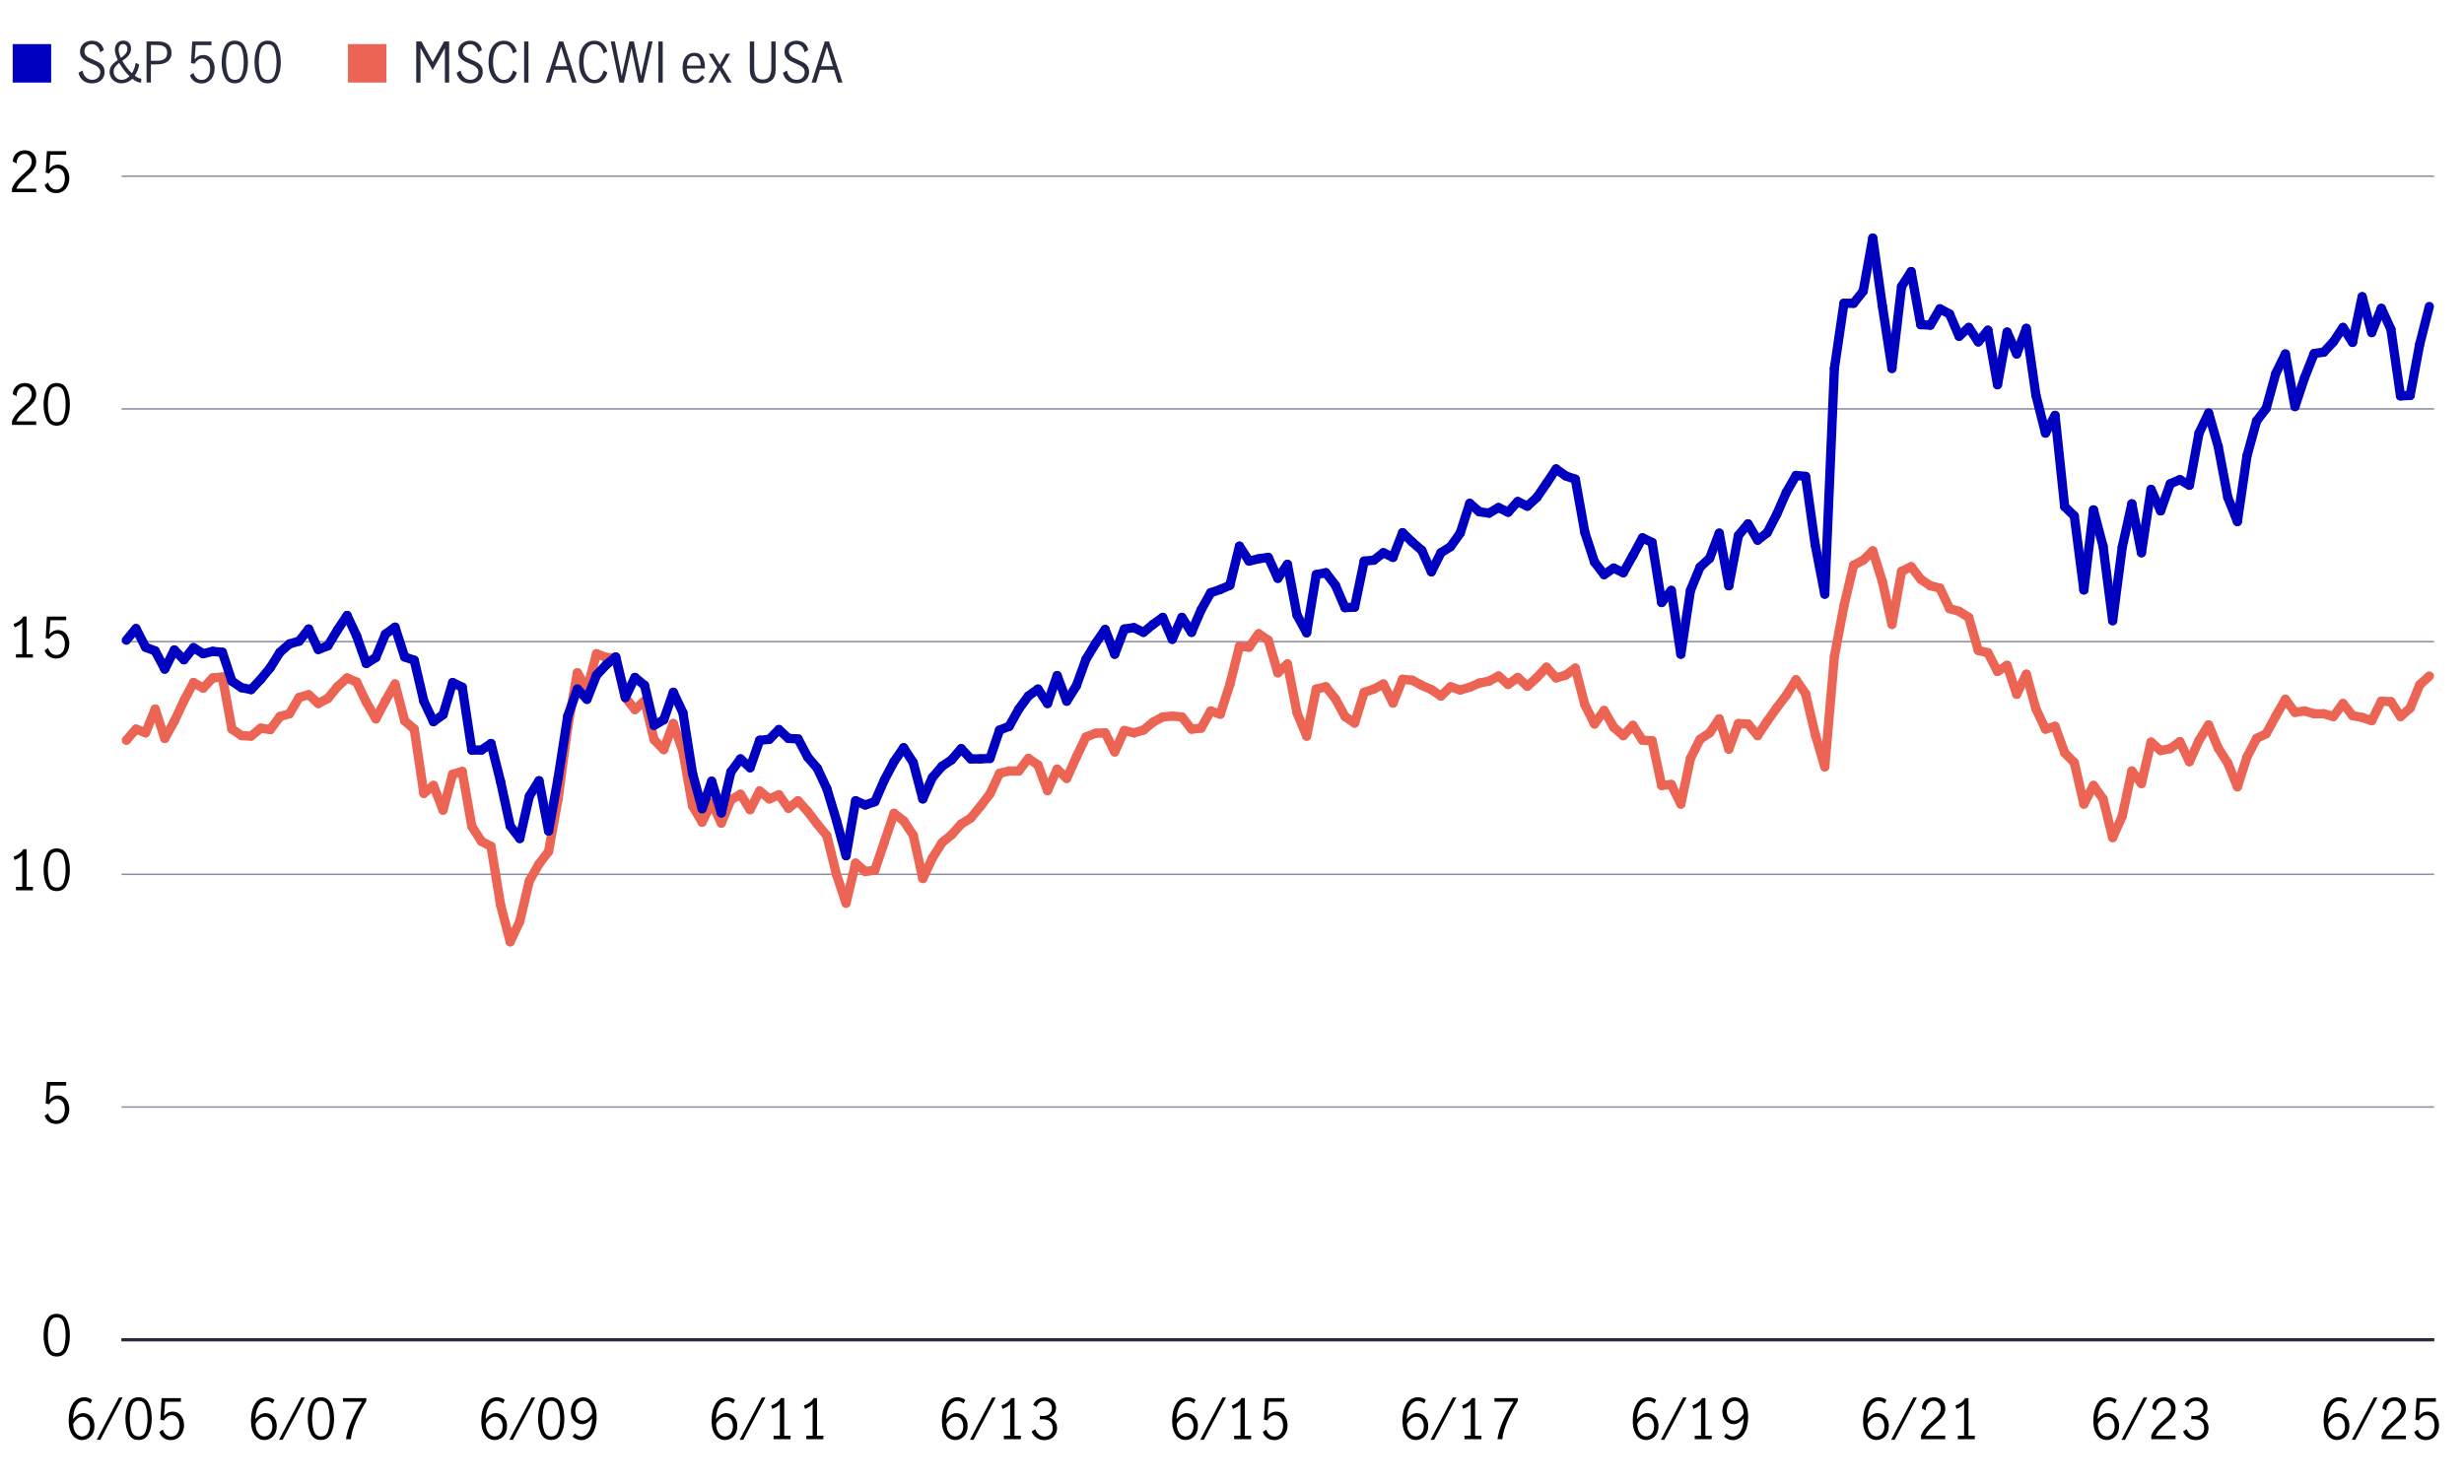 <?xml version="1.0" encoding="UTF-8"?><svg id="Layer_2" xmlns="http://www.w3.org/2000/svg" viewBox="0 0 800 482.05"><defs><style>.cls-1{stroke:#ec6453;}.cls-1,.cls-2,.cls-3,.cls-4{fill:none;stroke-miterlimit:10;}.cls-1,.cls-3{stroke-linecap:round;stroke-width:3px;}.cls-2{stroke:#8e90a2;stroke-width:.5px;}.cls-5{fill:#0000c1;}.cls-6{fill:#ec6453;}.cls-3{stroke:#0000c1;}.cls-7{fill:#282b3e;}.cls-4{stroke:#282b3e;}</style></defs><line class="cls-4" x1="39.47" y1="435.07" x2="790.29" y2="435.07"/><path d="M15.17,438.54c-.68-1.32-1.02-2.96-1.02-4.91s.33-3.62.99-4.96c.66-1.34,1.75-2.01,3.28-2.01s2.63.67,3.28,2.01c.65,1.34.98,2.99.98,4.96s-.34,3.59-1.02,4.91c-.68,1.32-1.76,1.98-3.25,1.98s-2.57-.66-3.25-1.98ZM20.72,437.63c.4-1.16.59-2.49.59-4s-.2-2.87-.58-4.05c-.39-1.18-1.16-1.76-2.31-1.76s-1.91.59-2.29,1.76c-.39,1.18-.58,2.53-.58,4.05s.2,2.85.59,4,1.16,1.74,2.29,1.74,1.91-.58,2.3-1.74Z"/><path d="M15.89,364.29c-.66-.46-1.13-1.11-1.4-1.95l1.15-.77c.18.7.51,1.25.98,1.66.47.41,1.03.61,1.67.61s1.13-.17,1.55-.5c.42-.34.73-.77.93-1.31.2-.54.3-1.12.3-1.73,0-.7-.11-1.3-.34-1.82-.23-.52-.54-.91-.93-1.18-.39-.27-.83-.4-1.31-.4-.53,0-1.01.16-1.46.49s-.8.73-1.06,1.22l-1.13-.27.38-6.97h6.26v1.17h-5.11l-.36,4.64c.78-.96,1.7-1.44,2.75-1.44.79,0,1.47.21,2.03.62.56.41.99.96,1.28,1.64s.43,1.4.43,2.17c0,.86-.17,1.67-.52,2.4-.35.74-.85,1.33-1.49,1.76-.65.44-1.4.66-2.27.66s-1.66-.23-2.32-.69Z"/><path d="M7.22,288.01v-10.3c-.56.67-1.39,1.19-2.48,1.57l-.32-1.08c.67-.22,1.28-.53,1.84-.95.55-.41.98-.9,1.28-1.47h1.1v12.22h2.05v1.12h-5.51v-1.12h2.05Z"/><path d="M15.17,287.4c-.68-1.32-1.02-2.96-1.02-4.91s.33-3.62.99-4.96c.66-1.34,1.75-2.01,3.28-2.01s2.63.67,3.28,2.01c.65,1.34.98,2.99.98,4.96s-.34,3.59-1.02,4.91c-.68,1.32-1.76,1.98-3.25,1.98s-2.57-.66-3.25-1.98ZM20.72,286.49c.4-1.16.59-2.49.59-4s-.2-2.87-.58-4.05c-.39-1.18-1.16-1.76-2.31-1.76s-1.91.59-2.29,1.76c-.39,1.18-.58,2.53-.58,4.05s.2,2.85.59,4,1.16,1.74,2.29,1.74,1.91-.58,2.3-1.74Z"/><path d="M7.22,212.44v-10.3c-.56.67-1.39,1.19-2.48,1.57l-.32-1.08c.67-.22,1.28-.53,1.84-.95.55-.41.98-.9,1.28-1.47h1.1v12.22h2.05v1.12h-5.51v-1.12h2.05Z"/><path d="M15.89,213.15c-.66-.46-1.13-1.11-1.4-1.95l1.15-.77c.18.7.51,1.25.98,1.66.47.41,1.03.61,1.67.61s1.13-.17,1.55-.5c.42-.34.73-.77.93-1.31.2-.54.3-1.12.3-1.73,0-.7-.11-1.3-.34-1.82-.23-.52-.54-.91-.93-1.18-.39-.27-.83-.4-1.31-.4-.53,0-1.01.16-1.46.49s-.8.73-1.06,1.22l-1.13-.27.38-6.97h6.26v1.17h-5.11l-.36,4.64c.78-.96,1.7-1.44,2.75-1.44.79,0,1.47.21,2.03.62.56.41.99.96,1.28,1.64s.43,1.4.43,2.17c0,.86-.17,1.67-.52,2.4-.35.74-.85,1.33-1.49,1.76-.65.44-1.4.66-2.27.66s-1.66-.23-2.32-.69Z"/><path d="M5.37,134.31c.59-.68,1.35-1.44,2.28-2.27.61-.54,1.09-.99,1.44-1.35.35-.36.64-.76.86-1.19.23-.43.34-.9.34-1.4,0-.72-.21-1.33-.63-1.82s-.98-.74-1.67-.74c-.53,0-.99.15-1.4.44-.4.29-.71.68-.92,1.15-.21.47-.3.98-.28,1.52l-1.21-.63c-.01-.67.15-1.28.49-1.84s.8-.99,1.4-1.31c.59-.32,1.26-.49,1.99-.49s1.41.16,1.97.48c.56.32.98.75,1.28,1.31s.44,1.17.44,1.85-.14,1.28-.41,1.83c-.28.55-.62,1.03-1.03,1.46-.41.43-.97.94-1.67,1.54-.85.73-1.54,1.39-2.07,1.97-.53.58-.95,1.25-1.28,2.01h6.46v1.15H3.89v-1.22c.4-.95.89-1.76,1.48-2.45Z"/><path d="M15.17,136.26c-.68-1.32-1.02-2.96-1.02-4.91s.33-3.62.99-4.96c.66-1.34,1.75-2.01,3.28-2.01s2.63.67,3.28,2.01c.65,1.34.98,2.99.98,4.96s-.34,3.59-1.02,4.91c-.68,1.32-1.76,1.98-3.25,1.98s-2.57-.66-3.25-1.98ZM20.72,135.35c.4-1.16.59-2.49.59-4s-.2-2.87-.58-4.05c-.39-1.18-1.16-1.76-2.31-1.76s-1.91.59-2.29,1.76c-.39,1.18-.58,2.53-.58,4.05s.2,2.85.59,4,1.16,1.74,2.29,1.74,1.91-.58,2.3-1.74Z"/><path d="M5.37,58.74c.59-.68,1.35-1.44,2.28-2.27.61-.54,1.09-.99,1.44-1.35.35-.36.64-.76.86-1.19.23-.43.34-.9.34-1.4,0-.72-.21-1.33-.63-1.82s-.98-.74-1.67-.74c-.53,0-.99.15-1.4.44-.4.29-.71.68-.92,1.15-.21.47-.3.98-.28,1.52l-1.21-.63c-.01-.67.15-1.28.49-1.84s.8-.99,1.4-1.31c.59-.32,1.26-.49,1.99-.49s1.41.16,1.97.48c.56.32.98.75,1.28,1.31s.44,1.17.44,1.85-.14,1.28-.41,1.83c-.28.55-.62,1.03-1.03,1.46-.41.43-.97.94-1.67,1.54-.85.73-1.54,1.39-2.07,1.97-.53.58-.95,1.25-1.28,2.01h6.46v1.15H3.89v-1.22c.4-.95.89-1.76,1.48-2.45Z"/><path d="M15.89,62.01c-.66-.46-1.13-1.11-1.4-1.95l1.15-.77c.18.7.51,1.25.98,1.66.47.41,1.03.61,1.67.61s1.13-.17,1.55-.5c.42-.34.73-.77.93-1.31.2-.54.3-1.12.3-1.73,0-.7-.11-1.3-.34-1.82-.23-.52-.54-.91-.93-1.18-.39-.27-.83-.4-1.31-.4-.53,0-1.01.16-1.46.49s-.8.73-1.06,1.22l-1.13-.27.38-6.97h6.26v1.17h-5.11l-.36,4.64c.78-.96,1.7-1.44,2.75-1.44.79,0,1.47.21,2.03.62.56.41.99.96,1.28,1.64s.43,1.4.43,2.17c0,.86-.17,1.67-.52,2.4-.35.74-.85,1.33-1.49,1.76-.65.44-1.4.66-2.27.66s-1.66-.23-2.32-.69Z"/><line class="cls-4" x1="39.47" y1="435.07" x2="790.29" y2="435.07"/><line class="cls-2" x1="39.47" y1="359.5" x2="790.29" y2="359.5"/><line class="cls-2" x1="39.47" y1="283.93" x2="790.29" y2="283.93"/><line class="cls-2" x1="39.47" y1="208.36" x2="790.29" y2="208.36"/><line class="cls-2" x1="39.47" y1="132.79" x2="790.29" y2="132.79"/><line class="cls-2" x1="39.47" y1="57.22" x2="790.29" y2="57.22"/><line class="cls-1" x1="44.15" y1="236.77" x2="41.03" y2="240.4"/><line class="cls-1" x1="47.26" y1="237.98" x2="44.15" y2="236.77"/><line class="cls-1" x1="50.38" y1="230.27" x2="47.26" y2="237.98"/><line class="cls-1" x1="53.49" y1="239.8" x2="50.38" y2="230.27"/><line class="cls-1" x1="56.61" y1="234.2" x2="53.49" y2="239.8"/><line class="cls-1" x1="59.72" y1="227.55" x2="56.61" y2="234.2"/><line class="cls-1" x1="62.84" y1="221.66" x2="59.72" y2="227.55"/><line class="cls-1" x1="65.96" y1="223.47" x2="62.84" y2="221.66"/><line class="cls-1" x1="69.07" y1="220.15" x2="65.96" y2="223.47"/><line class="cls-1" x1="72.19" y1="219.85" x2="69.07" y2="220.15"/><line class="cls-1" x1="75.3" y1="236.77" x2="72.19" y2="219.85"/><line class="cls-1" x1="78.42" y1="238.89" x2="75.3" y2="236.77"/><line class="cls-1" x1="81.53" y1="239.04" x2="78.42" y2="238.89"/><line class="cls-1" x1="84.65" y1="236.47" x2="81.53" y2="239.04"/><line class="cls-1" x1="87.76" y1="236.92" x2="84.65" y2="236.47"/><line class="cls-1" x1="90.88" y1="232.69" x2="87.76" y2="236.92"/><line class="cls-1" x1="93.99" y1="231.79" x2="90.88" y2="232.69"/><line class="cls-1" x1="97.11" y1="226.5" x2="93.99" y2="231.79"/><line class="cls-1" x1="100.22" y1="225.59" x2="97.11" y2="226.5"/><line class="cls-1" x1="103.34" y1="228.46" x2="100.22" y2="225.59"/><line class="cls-1" x1="106.46" y1="226.8" x2="103.34" y2="228.46"/><line class="cls-1" x1="109.57" y1="223.02" x2="106.46" y2="226.8"/><line class="cls-1" x1="112.69" y1="220.15" x2="109.57" y2="223.02"/><line class="cls-1" x1="115.8" y1="221.51" x2="112.69" y2="220.15"/><line class="cls-1" x1="118.92" y1="228.01" x2="115.8" y2="221.51"/><line class="cls-1" x1="122.03" y1="233.45" x2="118.92" y2="228.01"/><line class="cls-1" x1="125.15" y1="227.55" x2="122.03" y2="233.45"/><line class="cls-1" x1="128.26" y1="222.11" x2="125.15" y2="227.55"/><line class="cls-1" x1="131.38" y1="234.05" x2="128.26" y2="222.11"/><line class="cls-1" x1="134.49" y1="236.77" x2="131.38" y2="234.05"/><line class="cls-1" x1="137.61" y1="257.63" x2="134.49" y2="236.77"/><line class="cls-1" x1="140.73" y1="255.06" x2="137.61" y2="257.63"/><line class="cls-1" x1="143.84" y1="263.07" x2="140.73" y2="255.06"/><line class="cls-1" x1="146.96" y1="251.43" x2="143.84" y2="263.07"/><line class="cls-1" x1="150.07" y1="250.53" x2="146.96" y2="251.43"/><line class="cls-1" x1="153.19" y1="268.36" x2="150.07" y2="250.53"/><line class="cls-1" x1="156.3" y1="273.2" x2="153.19" y2="268.36"/><line class="cls-1" x1="159.42" y1="274.86" x2="156.3" y2="273.2"/><line class="cls-1" x1="162.53" y1="293.9" x2="159.42" y2="274.86"/><line class="cls-1" x1="165.65" y1="305.84" x2="162.53" y2="293.9"/><line class="cls-1" x1="168.76" y1="299.19" x2="165.65" y2="305.84"/><line class="cls-1" x1="171.88" y1="286.04" x2="168.76" y2="299.19"/><line class="cls-1" x1="175" y1="280.6" x2="171.88" y2="286.04"/><line class="cls-1" x1="178.11" y1="276.52" x2="175" y2="280.6"/><line class="cls-1" x1="181.23" y1="259.29" x2="178.11" y2="276.52"/><line class="cls-1" x1="184.34" y1="236.02" x2="181.23" y2="259.29"/><line class="cls-1" x1="187.46" y1="218.48" x2="184.34" y2="236.02"/><line class="cls-1" x1="190.57" y1="223.93" x2="187.46" y2="218.48"/><line class="cls-1" x1="193.69" y1="212.29" x2="190.57" y2="223.93"/><line class="cls-1" x1="196.8" y1="213.5" x2="193.69" y2="212.29"/><line class="cls-1" x1="199.92" y1="213.65" x2="196.8" y2="213.5"/><line class="cls-1" x1="203.03" y1="226.5" x2="199.92" y2="213.65"/><line class="cls-1" x1="206.15" y1="230.42" x2="203.03" y2="226.5"/><line class="cls-1" x1="209.27" y1="227.55" x2="206.15" y2="230.42"/><line class="cls-1" x1="212.38" y1="240.25" x2="209.27" y2="227.55"/><line class="cls-1" x1="215.5" y1="243.42" x2="212.38" y2="240.25"/><line class="cls-1" x1="218.61" y1="234.96" x2="215.5" y2="243.42"/><line class="cls-1" x1="221.73" y1="244.03" x2="218.61" y2="234.96"/><line class="cls-1" x1="224.84" y1="261.71" x2="221.73" y2="244.03"/><line class="cls-1" x1="227.96" y1="267" x2="224.84" y2="261.71"/><line class="cls-1" x1="231.07" y1="260.65" x2="227.96" y2="267"/><line class="cls-1" x1="234.19" y1="267.3" x2="231.07" y2="260.65"/><line class="cls-1" x1="237.3" y1="259.75" x2="234.19" y2="267.3"/><line class="cls-1" x1="240.42" y1="257.93" x2="237.3" y2="259.75"/><line class="cls-1" x1="243.54" y1="262.92" x2="240.42" y2="257.93"/><line class="cls-1" x1="246.65" y1="256.87" x2="243.54" y2="262.92"/><line class="cls-1" x1="249.77" y1="259.44" x2="246.65" y2="256.87"/><line class="cls-1" x1="252.88" y1="258.08" x2="249.77" y2="259.44"/><line class="cls-1" x1="256" y1="262.47" x2="252.88" y2="258.08"/><line class="cls-1" x1="259.11" y1="260.05" x2="256" y2="262.47"/><line class="cls-1" x1="262.23" y1="263.52" x2="259.11" y2="260.05"/><line class="cls-1" x1="265.34" y1="267.61" x2="262.23" y2="263.52"/><line class="cls-1" x1="268.46" y1="271.38" x2="265.34" y2="267.61"/><line class="cls-1" x1="271.57" y1="283.93" x2="268.46" y2="271.38"/><line class="cls-1" x1="274.69" y1="293.3" x2="271.57" y2="283.93"/><line class="cls-1" x1="277.8" y1="280.3" x2="274.69" y2="293.3"/><line class="cls-1" x1="280.92" y1="283.02" x2="277.8" y2="280.3"/><line class="cls-1" x1="284.04" y1="282.57" x2="280.92" y2="283.02"/><line class="cls-1" x1="287.15" y1="273.35" x2="284.04" y2="282.57"/><line class="cls-1" x1="290.27" y1="264.13" x2="287.15" y2="273.35"/><line class="cls-1" x1="293.38" y1="266.55" x2="290.27" y2="264.13"/><line class="cls-1" x1="296.5" y1="271.23" x2="293.38" y2="266.55"/><line class="cls-1" x1="299.61" y1="285.29" x2="296.5" y2="271.23"/><line class="cls-1" x1="302.73" y1="278.64" x2="299.61" y2="285.29"/><line class="cls-1" x1="305.84" y1="273.65" x2="302.73" y2="278.64"/><line class="cls-1" x1="308.96" y1="271.08" x2="305.84" y2="273.65"/><line class="cls-1" x1="312.07" y1="267.61" x2="308.96" y2="271.08"/><line class="cls-1" x1="315.19" y1="265.64" x2="312.07" y2="267.61"/><line class="cls-1" x1="318.31" y1="261.86" x2="315.19" y2="265.64"/><line class="cls-1" x1="321.42" y1="257.78" x2="318.31" y2="261.86"/><line class="cls-1" x1="324.54" y1="251.13" x2="321.42" y2="257.78"/><line class="cls-1" x1="327.65" y1="250.38" x2="324.54" y2="251.13"/><line class="cls-1" x1="330.77" y1="250.38" x2="327.65" y2="250.38"/><line class="cls-1" x1="333.88" y1="246.29" x2="330.77" y2="250.38"/><line class="cls-1" x1="337" y1="248.41" x2="333.88" y2="246.29"/><line class="cls-1" x1="340.11" y1="256.72" x2="337" y2="248.41"/><line class="cls-1" x1="343.23" y1="249.77" x2="340.11" y2="256.72"/><line class="cls-1" x1="346.34" y1="252.79" x2="343.23" y2="249.77"/><line class="cls-1" x1="349.46" y1="245.84" x2="346.34" y2="252.79"/><line class="cls-1" x1="352.58" y1="239.34" x2="349.46" y2="245.84"/><line class="cls-1" x1="355.69" y1="238.13" x2="352.58" y2="239.34"/><line class="cls-1" x1="358.81" y1="237.98" x2="355.69" y2="238.13"/><line class="cls-1" x1="361.92" y1="244.18" x2="358.81" y2="237.98"/><line class="cls-1" x1="365.04" y1="237.23" x2="361.92" y2="244.18"/><line class="cls-1" x1="368.15" y1="237.98" x2="365.04" y2="237.23"/><line class="cls-1" x1="371.27" y1="237.08" x2="368.15" y2="237.98"/><line class="cls-1" x1="374.38" y1="234.51" x2="371.27" y2="237.08"/><line class="cls-1" x1="377.5" y1="232.84" x2="374.38" y2="234.51"/><line class="cls-1" x1="380.61" y1="232.54" x2="377.5" y2="232.84"/><line class="cls-1" x1="383.73" y1="232.84" x2="380.61" y2="232.54"/><line class="cls-1" x1="386.85" y1="236.77" x2="383.73" y2="232.84"/><line class="cls-1" x1="389.96" y1="236.47" x2="386.85" y2="236.77"/><line class="cls-1" x1="393.08" y1="230.88" x2="389.96" y2="236.47"/><line class="cls-1" x1="396.19" y1="231.94" x2="393.08" y2="230.88"/><line class="cls-1" x1="399.31" y1="222.26" x2="396.19" y2="231.94"/><line class="cls-1" x1="402.42" y1="209.87" x2="399.31" y2="222.26"/><line class="cls-1" x1="405.54" y1="210.17" x2="402.42" y2="209.87"/><line class="cls-1" x1="408.65" y1="205.79" x2="405.54" y2="210.17"/><line class="cls-1" x1="411.77" y1="207.9" x2="408.65" y2="205.79"/><line class="cls-1" x1="414.88" y1="218.48" x2="411.77" y2="207.9"/><line class="cls-1" x1="418" y1="215.61" x2="414.88" y2="218.48"/><line class="cls-1" x1="421.11" y1="231.48" x2="418" y2="215.61"/><line class="cls-1" x1="424.23" y1="239.04" x2="421.11" y2="231.48"/><line class="cls-1" x1="427.35" y1="223.77" x2="424.23" y2="239.04"/><line class="cls-1" x1="430.46" y1="223.02" x2="427.35" y2="223.77"/><line class="cls-1" x1="433.58" y1="226.95" x2="430.46" y2="223.02"/><line class="cls-1" x1="436.69" y1="232.69" x2="433.58" y2="226.95"/><line class="cls-1" x1="439.81" y1="234.81" x2="436.69" y2="232.69"/><line class="cls-1" x1="442.92" y1="224.83" x2="439.81" y2="234.81"/><line class="cls-1" x1="446.04" y1="223.77" x2="442.92" y2="224.83"/><line class="cls-1" x1="449.15" y1="222.11" x2="446.04" y2="223.77"/><line class="cls-1" x1="452.27" y1="228.31" x2="449.15" y2="222.11"/><line class="cls-1" x1="455.38" y1="220.6" x2="452.27" y2="228.31"/><line class="cls-1" x1="458.5" y1="220.9" x2="455.38" y2="220.6"/><line class="cls-1" x1="461.62" y1="222.57" x2="458.5" y2="220.9"/><line class="cls-1" x1="464.73" y1="223.93" x2="461.62" y2="222.57"/><line class="cls-1" x1="467.85" y1="226.04" x2="464.73" y2="223.93"/><line class="cls-1" x1="470.96" y1="223.02" x2="467.85" y2="226.04"/><line class="cls-1" x1="474.08" y1="224.08" x2="470.96" y2="223.02"/><line class="cls-1" x1="477.19" y1="223.17" x2="474.08" y2="224.08"/><line class="cls-1" x1="480.31" y1="221.81" x2="477.19" y2="223.17"/><line class="cls-1" x1="483.42" y1="221.21" x2="480.31" y2="221.81"/><line class="cls-1" x1="486.54" y1="219.54" x2="483.42" y2="221.21"/><line class="cls-1" x1="489.65" y1="222.26" x2="486.54" y2="219.54"/><line class="cls-1" x1="492.77" y1="220" x2="489.65" y2="222.26"/><line class="cls-1" x1="495.89" y1="222.87" x2="492.77" y2="220"/><line class="cls-1" x1="499" y1="220" x2="495.89" y2="222.87"/><line class="cls-1" x1="502.12" y1="216.67" x2="499" y2="220"/><line class="cls-1" x1="505.23" y1="220.15" x2="502.12" y2="216.67"/><line class="cls-1" x1="508.35" y1="219.24" x2="505.23" y2="220.15"/><line class="cls-1" x1="511.46" y1="216.97" x2="508.35" y2="219.24"/><line class="cls-1" x1="514.58" y1="228.91" x2="511.46" y2="216.97"/><line class="cls-1" x1="517.69" y1="235.11" x2="514.58" y2="228.91"/><line class="cls-1" x1="520.81" y1="230.73" x2="517.69" y2="235.11"/><line class="cls-1" x1="523.92" y1="236.17" x2="520.81" y2="230.73"/><line class="cls-1" x1="527.04" y1="238.89" x2="523.92" y2="236.17"/><line class="cls-1" x1="530.16" y1="235.56" x2="527.04" y2="238.89"/><line class="cls-1" x1="533.27" y1="240.4" x2="530.16" y2="235.56"/><line class="cls-1" x1="536.39" y1="240.55" x2="533.27" y2="240.4"/><line class="cls-1" x1="539.5" y1="255.06" x2="536.39" y2="240.55"/><line class="cls-1" x1="542.62" y1="254.76" x2="539.5" y2="255.06"/><line class="cls-1" x1="545.73" y1="261.11" x2="542.62" y2="254.76"/><line class="cls-1" x1="548.85" y1="246.29" x2="545.73" y2="261.11"/><line class="cls-1" x1="551.96" y1="240.1" x2="548.85" y2="246.29"/><line class="cls-1" x1="555.08" y1="237.98" x2="551.96" y2="240.1"/><line class="cls-1" x1="558.19" y1="233.45" x2="555.08" y2="237.98"/><line class="cls-1" x1="561.31" y1="243.27" x2="558.19" y2="233.45"/><line class="cls-1" x1="564.42" y1="234.96" x2="561.31" y2="243.27"/><line class="cls-1" x1="567.54" y1="235.11" x2="564.42" y2="234.96"/><line class="cls-1" x1="570.66" y1="238.89" x2="567.54" y2="235.11"/><line class="cls-1" x1="573.77" y1="234.2" x2="570.66" y2="238.89"/><line class="cls-1" x1="576.89" y1="229.82" x2="573.77" y2="234.2"/><line class="cls-1" x1="580" y1="225.74" x2="576.89" y2="229.82"/><line class="cls-1" x1="583.12" y1="220.75" x2="580" y2="225.74"/><line class="cls-1" x1="586.23" y1="225.29" x2="583.12" y2="220.75"/><line class="cls-1" x1="589.35" y1="238.44" x2="586.23" y2="225.29"/><line class="cls-1" x1="592.46" y1="249.02" x2="589.35" y2="238.44"/><line class="cls-1" x1="595.58" y1="213.19" x2="592.46" y2="249.02"/><line class="cls-1" x1="598.69" y1="196.72" x2="595.58" y2="213.19"/><line class="cls-1" x1="601.81" y1="183.57" x2="598.69" y2="196.72"/><line class="cls-1" x1="604.93" y1="181.91" x2="601.81" y2="183.57"/><line class="cls-1" x1="608.04" y1="178.89" x2="604.93" y2="181.91"/><line class="cls-1" x1="611.16" y1="188.86" x2="608.04" y2="178.89"/><line class="cls-1" x1="614.27" y1="202.77" x2="611.16" y2="188.86"/><line class="cls-1" x1="617.39" y1="185.54" x2="614.27" y2="202.77"/><line class="cls-1" x1="620.5" y1="184.02" x2="617.39" y2="185.54"/><line class="cls-1" x1="623.62" y1="188.11" x2="620.5" y2="184.02"/><line class="cls-1" x1="626.73" y1="190.22" x2="623.62" y2="188.11"/><line class="cls-1" x1="629.85" y1="190.98" x2="626.73" y2="190.22"/><line class="cls-1" x1="632.96" y1="197.63" x2="629.85" y2="190.98"/><line class="cls-1" x1="636.08" y1="198.53" x2="632.96" y2="197.63"/><line class="cls-1" x1="639.2" y1="200.5" x2="636.08" y2="198.53"/><line class="cls-1" x1="642.31" y1="211.23" x2="639.2" y2="200.5"/><line class="cls-1" x1="645.43" y1="211.99" x2="642.31" y2="211.23"/><line class="cls-1" x1="648.54" y1="218.03" x2="645.43" y2="211.99"/><line class="cls-1" x1="651.66" y1="216.07" x2="648.54" y2="218.03"/><line class="cls-1" x1="654.77" y1="225.44" x2="651.66" y2="216.07"/><line class="cls-1" x1="657.89" y1="218.94" x2="654.77" y2="225.44"/><line class="cls-1" x1="661" y1="230.12" x2="657.89" y2="218.94"/><line class="cls-1" x1="664.12" y1="236.77" x2="661" y2="230.12"/><line class="cls-1" x1="667.23" y1="235.87" x2="664.12" y2="236.77"/><line class="cls-1" x1="670.35" y1="244.48" x2="667.23" y2="235.87"/><line class="cls-1" x1="673.47" y1="247.65" x2="670.35" y2="244.48"/><line class="cls-1" x1="676.58" y1="261.11" x2="673.47" y2="247.65"/><line class="cls-1" x1="679.7" y1="255.06" x2="676.58" y2="261.11"/><line class="cls-1" x1="682.81" y1="259.44" x2="679.7" y2="255.06"/><line class="cls-1" x1="685.93" y1="271.99" x2="682.81" y2="259.44"/><line class="cls-1" x1="689.04" y1="265.04" x2="685.93" y2="271.99"/><line class="cls-1" x1="692.16" y1="250.38" x2="689.04" y2="265.04"/><line class="cls-1" x1="695.27" y1="254.46" x2="692.16" y2="250.38"/><line class="cls-1" x1="698.39" y1="241" x2="695.27" y2="254.46"/><line class="cls-1" x1="701.5" y1="243.73" x2="698.39" y2="241"/><line class="cls-1" x1="704.62" y1="243.12" x2="701.5" y2="243.73"/><line class="cls-1" x1="707.74" y1="240.85" x2="704.62" y2="243.12"/><line class="cls-1" x1="710.85" y1="247.35" x2="707.74" y2="240.85"/><line class="cls-1" x1="713.97" y1="240.4" x2="710.85" y2="247.35"/><line class="cls-1" x1="717.08" y1="235.41" x2="713.97" y2="240.4"/><line class="cls-1" x1="720.2" y1="242.97" x2="717.08" y2="235.41"/><line class="cls-1" x1="723.31" y1="247.81" x2="720.2" y2="242.97"/><line class="cls-1" x1="726.43" y1="255.51" x2="723.31" y2="247.81"/><line class="cls-1" x1="729.54" y1="245.84" x2="726.43" y2="255.51"/><line class="cls-1" x1="732.66" y1="239.8" x2="729.54" y2="245.84"/><line class="cls-1" x1="735.77" y1="238.28" x2="732.66" y2="239.8"/><line class="cls-1" x1="738.89" y1="232.54" x2="735.77" y2="238.28"/><line class="cls-1" x1="742" y1="227.1" x2="738.89" y2="232.54"/><line class="cls-1" x1="745.12" y1="231.33" x2="742" y2="227.1"/><line class="cls-1" x1="748.24" y1="230.88" x2="745.12" y2="231.33"/><line class="cls-1" x1="751.35" y1="231.79" x2="748.24" y2="230.88"/><line class="cls-1" x1="754.47" y1="231.79" x2="751.35" y2="231.79"/><line class="cls-1" x1="757.58" y1="232.69" x2="754.47" y2="231.79"/><line class="cls-1" x1="760.7" y1="228.46" x2="757.58" y2="232.69"/><line class="cls-1" x1="763.81" y1="232.39" x2="760.7" y2="228.46"/><line class="cls-1" x1="766.93" y1="232.99" x2="763.81" y2="232.39"/><line class="cls-1" x1="770.04" y1="234.05" x2="766.93" y2="232.99"/><line class="cls-1" x1="773.16" y1="227.7" x2="770.04" y2="234.05"/><line class="cls-1" x1="776.27" y1="227.86" x2="773.16" y2="227.7"/><line class="cls-1" x1="779.39" y1="232.69" x2="776.27" y2="227.86"/><line class="cls-1" x1="782.51" y1="229.97" x2="779.39" y2="232.69"/><line class="cls-1" x1="785.62" y1="222.41" x2="782.51" y2="229.97"/><line class="cls-1" x1="788.74" y1="219.54" x2="785.62" y2="222.41"/><line class="cls-3" x1="44.15" y1="204.13" x2="41.03" y2="207.9"/><line class="cls-3" x1="47.26" y1="210.17" x2="44.15" y2="204.13"/><line class="cls-3" x1="50.38" y1="211.38" x2="47.26" y2="210.17"/><line class="cls-3" x1="53.49" y1="217.28" x2="50.38" y2="211.38"/><line class="cls-3" x1="56.61" y1="211.08" x2="53.49" y2="217.28"/><line class="cls-3" x1="59.72" y1="214.25" x2="56.61" y2="211.08"/><line class="cls-3" x1="62.84" y1="210.32" x2="59.72" y2="214.25"/><line class="cls-3" x1="65.96" y1="212.29" x2="62.84" y2="210.32"/><line class="cls-3" x1="69.07" y1="211.53" x2="65.96" y2="212.29"/><line class="cls-3" x1="72.19" y1="211.83" x2="69.07" y2="211.53"/><line class="cls-3" x1="75.3" y1="221.21" x2="72.19" y2="211.83"/><line class="cls-3" x1="78.42" y1="223.32" x2="75.3" y2="221.21"/><line class="cls-3" x1="81.53" y1="223.93" x2="78.42" y2="223.32"/><line class="cls-3" x1="84.65" y1="220.6" x2="81.53" y2="223.93"/><line class="cls-3" x1="87.76" y1="216.82" x2="84.65" y2="220.6"/><line class="cls-3" x1="90.88" y1="211.83" x2="87.76" y2="216.82"/><line class="cls-3" x1="93.99" y1="209.11" x2="90.88" y2="211.83"/><line class="cls-3" x1="97.11" y1="208.21" x2="93.99" y2="209.11"/><line class="cls-3" x1="100.22" y1="204.28" x2="97.11" y2="208.21"/><line class="cls-3" x1="103.34" y1="210.93" x2="100.22" y2="204.28"/><line class="cls-3" x1="106.46" y1="209.72" x2="103.34" y2="210.93"/><line class="cls-3" x1="109.57" y1="204.58" x2="106.46" y2="209.72"/><line class="cls-3" x1="112.69" y1="199.89" x2="109.57" y2="204.58"/><line class="cls-3" x1="115.8" y1="206.54" x2="112.69" y2="199.89"/><line class="cls-3" x1="118.92" y1="215.46" x2="115.8" y2="206.54"/><line class="cls-3" x1="122.03" y1="213.5" x2="118.92" y2="215.46"/><line class="cls-3" x1="125.15" y1="205.94" x2="122.03" y2="213.5"/><line class="cls-3" x1="128.26" y1="203.67" x2="125.15" y2="205.94"/><line class="cls-3" x1="131.38" y1="213.35" x2="128.26" y2="203.67"/><line class="cls-3" x1="134.49" y1="214.4" x2="131.38" y2="213.35"/><line class="cls-3" x1="137.61" y1="227.7" x2="134.49" y2="214.4"/><line class="cls-3" x1="140.73" y1="234.35" x2="137.61" y2="227.7"/><line class="cls-3" x1="143.84" y1="232.09" x2="140.73" y2="234.35"/><line class="cls-3" x1="146.96" y1="221.66" x2="143.84" y2="232.09"/><line class="cls-3" x1="150.07" y1="223.17" x2="146.96" y2="221.66"/><line class="cls-3" x1="153.19" y1="243.57" x2="150.07" y2="223.17"/><line class="cls-3" x1="156.3" y1="243.57" x2="153.19" y2="243.57"/><line class="cls-3" x1="159.42" y1="241.46" x2="156.3" y2="243.57"/><line class="cls-3" x1="162.53" y1="253.85" x2="159.42" y2="241.46"/><line class="cls-3" x1="165.65" y1="268.21" x2="162.53" y2="253.85"/><line class="cls-3" x1="168.76" y1="272.29" x2="165.65" y2="268.21"/><line class="cls-3" x1="171.88" y1="258.54" x2="168.76" y2="272.29"/><line class="cls-3" x1="175" y1="253.55" x2="171.88" y2="258.54"/><line class="cls-3" x1="178.11" y1="269.87" x2="175" y2="253.55"/><line class="cls-3" x1="181.23" y1="252.49" x2="178.11" y2="269.87"/><line class="cls-3" x1="184.34" y1="232.54" x2="181.23" y2="252.49"/><line class="cls-3" x1="187.46" y1="223.77" x2="184.34" y2="232.54"/><line class="cls-3" x1="190.57" y1="227.1" x2="187.46" y2="223.77"/><line class="cls-3" x1="193.69" y1="219.24" x2="190.57" y2="227.1"/><line class="cls-3" x1="196.8" y1="215.92" x2="193.69" y2="219.24"/><line class="cls-3" x1="199.92" y1="213.35" x2="196.8" y2="215.92"/><line class="cls-3" x1="203.03" y1="226.5" x2="199.92" y2="213.35"/><line class="cls-3" x1="206.15" y1="220" x2="203.03" y2="226.5"/><line class="cls-3" x1="209.27" y1="222.57" x2="206.15" y2="220"/><line class="cls-3" x1="212.38" y1="235.56" x2="209.27" y2="222.57"/><line class="cls-3" x1="215.5" y1="233.75" x2="212.38" y2="235.56"/><line class="cls-3" x1="218.61" y1="224.83" x2="215.5" y2="233.75"/><line class="cls-3" x1="221.73" y1="231.48" x2="218.61" y2="224.83"/><line class="cls-3" x1="224.84" y1="251.13" x2="221.73" y2="231.48"/><line class="cls-3" x1="227.96" y1="262.62" x2="224.84" y2="251.13"/><line class="cls-3" x1="231.07" y1="253.7" x2="227.96" y2="262.62"/><line class="cls-3" x1="234.19" y1="263.98" x2="231.07" y2="253.7"/><line class="cls-3" x1="237.3" y1="250.68" x2="234.19" y2="263.98"/><line class="cls-3" x1="240.42" y1="246.45" x2="237.3" y2="250.68"/><line class="cls-3" x1="243.54" y1="249.32" x2="240.42" y2="246.45"/><line class="cls-3" x1="246.65" y1="240.4" x2="243.54" y2="249.32"/><line class="cls-3" x1="249.77" y1="240.1" x2="246.65" y2="240.4"/><line class="cls-3" x1="252.88" y1="236.92" x2="249.77" y2="240.1"/><line class="cls-3" x1="256" y1="239.8" x2="252.88" y2="236.92"/><line class="cls-3" x1="259.11" y1="239.95" x2="256" y2="239.8"/><line class="cls-3" x1="262.23" y1="245.84" x2="259.11" y2="239.95"/><line class="cls-3" x1="265.34" y1="249.47" x2="262.23" y2="245.84"/><line class="cls-3" x1="268.46" y1="256.12" x2="265.34" y2="249.47"/><line class="cls-3" x1="271.57" y1="266.4" x2="268.46" y2="256.12"/><line class="cls-3" x1="274.69" y1="277.88" x2="271.57" y2="266.4"/><line class="cls-3" x1="277.8" y1="260.05" x2="274.69" y2="277.88"/><line class="cls-3" x1="280.92" y1="261.41" x2="277.8" y2="260.05"/><line class="cls-3" x1="284.04" y1="260.35" x2="280.92" y2="261.41"/><line class="cls-3" x1="287.15" y1="253.25" x2="284.04" y2="260.35"/><line class="cls-3" x1="290.27" y1="247.35" x2="287.15" y2="253.25"/><line class="cls-3" x1="293.38" y1="242.82" x2="290.27" y2="247.35"/><line class="cls-3" x1="296.5" y1="247.65" x2="293.38" y2="242.82"/><line class="cls-3" x1="299.61" y1="259.44" x2="296.5" y2="247.65"/><line class="cls-3" x1="302.73" y1="252.49" x2="299.61" y2="259.44"/><line class="cls-3" x1="305.84" y1="248.86" x2="302.73" y2="252.49"/><line class="cls-3" x1="308.96" y1="246.75" x2="305.84" y2="248.86"/><line class="cls-3" x1="312.07" y1="243.12" x2="308.96" y2="246.75"/><line class="cls-3" x1="315.19" y1="246.45" x2="312.07" y2="243.12"/><line class="cls-3" x1="318.31" y1="246.45" x2="315.19" y2="246.45"/><line class="cls-3" x1="321.42" y1="246.29" x2="318.31" y2="246.45"/><line class="cls-3" x1="324.54" y1="237.08" x2="321.42" y2="246.29"/><line class="cls-3" x1="327.65" y1="235.87" x2="324.54" y2="237.08"/><line class="cls-3" x1="330.77" y1="230.27" x2="327.65" y2="235.87"/><line class="cls-3" x1="333.88" y1="226.04" x2="330.77" y2="230.27"/><line class="cls-3" x1="337" y1="223.77" x2="333.88" y2="226.04"/><line class="cls-3" x1="340.11" y1="228.46" x2="337" y2="223.77"/><line class="cls-3" x1="343.23" y1="219.39" x2="340.11" y2="228.46"/><line class="cls-3" x1="346.34" y1="227.7" x2="343.23" y2="219.39"/><line class="cls-3" x1="349.46" y1="222.72" x2="346.34" y2="227.7"/><line class="cls-3" x1="352.58" y1="214.1" x2="349.46" y2="222.72"/><line class="cls-3" x1="355.69" y1="208.96" x2="352.58" y2="214.1"/><line class="cls-3" x1="358.81" y1="204.43" x2="355.69" y2="208.96"/><line class="cls-3" x1="361.92" y1="212.44" x2="358.81" y2="204.43"/><line class="cls-3" x1="365.04" y1="204.28" x2="361.92" y2="212.44"/><line class="cls-3" x1="368.15" y1="203.82" x2="365.04" y2="204.28"/><line class="cls-3" x1="371.27" y1="205.34" x2="368.15" y2="203.82"/><line class="cls-3" x1="374.38" y1="202.77" x2="371.27" y2="205.34"/><line class="cls-3" x1="377.5" y1="200.5" x2="374.38" y2="202.77"/><line class="cls-3" x1="380.61" y1="207.6" x2="377.5" y2="200.5"/><line class="cls-3" x1="383.73" y1="200.5" x2="380.61" y2="207.6"/><line class="cls-3" x1="386.85" y1="205.34" x2="383.73" y2="200.5"/><line class="cls-3" x1="389.96" y1="198.08" x2="386.85" y2="205.34"/><line class="cls-3" x1="393.08" y1="192.49" x2="389.96" y2="198.08"/><line class="cls-3" x1="396.19" y1="191.43" x2="393.08" y2="192.49"/><line class="cls-3" x1="399.31" y1="190.07" x2="396.19" y2="191.43"/><line class="cls-3" x1="402.42" y1="177.37" x2="399.31" y2="190.07"/><line class="cls-3" x1="405.54" y1="182.21" x2="402.42" y2="177.37"/><line class="cls-3" x1="408.65" y1="181.46" x2="405.54" y2="182.21"/><line class="cls-3" x1="411.77" y1="181" x2="408.65" y2="181.46"/><line class="cls-3" x1="414.88" y1="187.8" x2="411.77" y2="181"/><line class="cls-3" x1="418" y1="183.27" x2="414.88" y2="187.8"/><line class="cls-3" x1="421.11" y1="199.74" x2="418" y2="183.27"/><line class="cls-3" x1="424.23" y1="205.49" x2="421.11" y2="199.74"/><line class="cls-3" x1="427.35" y1="186.59" x2="424.23" y2="205.49"/><line class="cls-3" x1="430.46" y1="185.99" x2="427.35" y2="186.59"/><line class="cls-3" x1="433.58" y1="190.07" x2="430.46" y2="185.99"/><line class="cls-3" x1="436.69" y1="197.33" x2="433.58" y2="190.07"/><line class="cls-3" x1="439.81" y1="197.17" x2="436.69" y2="197.33"/><line class="cls-3" x1="442.92" y1="182.21" x2="439.81" y2="197.17"/><line class="cls-3" x1="446.04" y1="181.91" x2="442.92" y2="182.21"/><line class="cls-3" x1="449.15" y1="179.49" x2="446.04" y2="181.91"/><line class="cls-3" x1="452.27" y1="181" x2="449.15" y2="179.49"/><line class="cls-3" x1="455.38" y1="172.99" x2="452.27" y2="181"/><line class="cls-3" x1="458.5" y1="176.01" x2="455.38" y2="172.99"/><line class="cls-3" x1="461.62" y1="178.73" x2="458.5" y2="176.01"/><line class="cls-3" x1="464.73" y1="185.69" x2="461.62" y2="178.73"/><line class="cls-3" x1="467.85" y1="179.49" x2="464.73" y2="185.69"/><line class="cls-3" x1="470.96" y1="177.53" x2="467.85" y2="179.49"/><line class="cls-3" x1="474.08" y1="173.14" x2="470.96" y2="177.53"/><line class="cls-3" x1="477.19" y1="163.47" x2="474.08" y2="173.14"/><line class="cls-3" x1="480.31" y1="166.19" x2="477.19" y2="163.47"/><line class="cls-3" x1="483.42" y1="166.64" x2="480.31" y2="166.19"/><line class="cls-3" x1="486.54" y1="164.83" x2="483.42" y2="166.64"/><line class="cls-3" x1="489.65" y1="166.34" x2="486.54" y2="164.83"/><line class="cls-3" x1="492.77" y1="162.87" x2="489.65" y2="166.34"/><line class="cls-3" x1="495.89" y1="164.38" x2="492.77" y2="162.87"/><line class="cls-3" x1="499" y1="161.5" x2="495.89" y2="164.38"/><line class="cls-3" x1="502.12" y1="156.97" x2="499" y2="161.5"/><line class="cls-3" x1="505.23" y1="152.29" x2="502.12" y2="156.97"/><line class="cls-3" x1="508.35" y1="154.55" x2="505.23" y2="152.29"/><line class="cls-3" x1="511.46" y1="155.61" x2="508.35" y2="154.55"/><line class="cls-3" x1="514.58" y1="172.99" x2="511.46" y2="155.61"/><line class="cls-3" x1="517.69" y1="182.51" x2="514.58" y2="172.99"/><line class="cls-3" x1="520.81" y1="186.59" x2="517.69" y2="182.51"/><line class="cls-3" x1="523.92" y1="184.48" x2="520.81" y2="186.59"/><line class="cls-3" x1="527.04" y1="185.99" x2="523.92" y2="184.48"/><line class="cls-3" x1="530.16" y1="180.4" x2="527.04" y2="185.99"/><line class="cls-3" x1="533.27" y1="174.65" x2="530.16" y2="180.4"/><line class="cls-3" x1="536.39" y1="176.17" x2="533.27" y2="174.65"/><line class="cls-3" x1="539.5" y1="195.66" x2="536.39" y2="176.17"/><line class="cls-3" x1="542.62" y1="191.73" x2="539.5" y2="195.66"/><line class="cls-3" x1="545.73" y1="212.44" x2="542.62" y2="191.73"/><line class="cls-3" x1="548.85" y1="191.73" x2="545.73" y2="212.44"/><line class="cls-3" x1="551.96" y1="184.18" x2="548.85" y2="191.73"/><line class="cls-3" x1="555.08" y1="181.3" x2="551.96" y2="184.18"/><line class="cls-3" x1="558.19" y1="173.14" x2="555.08" y2="181.3"/><line class="cls-3" x1="561.31" y1="190.22" x2="558.19" y2="173.14"/><line class="cls-3" x1="564.42" y1="173.9" x2="561.31" y2="190.22"/><line class="cls-3" x1="567.54" y1="170.12" x2="564.42" y2="173.9"/><line class="cls-3" x1="570.66" y1="175.41" x2="567.54" y2="170.12"/><line class="cls-3" x1="573.77" y1="172.99" x2="570.66" y2="175.41"/><line class="cls-3" x1="576.89" y1="166.95" x2="573.77" y2="172.99"/><line class="cls-3" x1="580" y1="159.84" x2="576.89" y2="166.95"/><line class="cls-3" x1="583.12" y1="154.4" x2="580" y2="159.84"/><line class="cls-3" x1="586.23" y1="154.7" x2="583.12" y2="154.4"/><line class="cls-3" x1="589.35" y1="176.92" x2="586.23" y2="154.7"/><line class="cls-3" x1="592.46" y1="192.94" x2="589.35" y2="176.92"/><line class="cls-3" x1="595.58" y1="119.64" x2="592.46" y2="192.94"/><line class="cls-3" x1="598.69" y1="98.48" x2="595.58" y2="119.64"/><line class="cls-3" x1="601.81" y1="98.48" x2="598.69" y2="98.48"/><line class="cls-3" x1="604.93" y1="94.55" x2="601.81" y2="98.48"/><line class="cls-3" x1="608.04" y1="77.32" x2="604.93" y2="94.55"/><line class="cls-3" x1="611.16" y1="99.39" x2="608.04" y2="77.32"/><line class="cls-3" x1="614.27" y1="119.64" x2="611.16" y2="99.39"/><line class="cls-3" x1="617.39" y1="93.04" x2="614.27" y2="119.64"/><line class="cls-3" x1="620.5" y1="88.2" x2="617.39" y2="93.04"/><line class="cls-3" x1="623.62" y1="105.43" x2="620.5" y2="88.2"/><line class="cls-3" x1="626.73" y1="105.58" x2="623.62" y2="105.43"/><line class="cls-3" x1="629.85" y1="100.29" x2="626.73" y2="105.58"/><line class="cls-3" x1="632.96" y1="101.96" x2="629.85" y2="100.29"/><line class="cls-3" x1="636.08" y1="109.21" x2="632.96" y2="101.96"/><line class="cls-3" x1="639.2" y1="106.34" x2="636.08" y2="109.21"/><line class="cls-3" x1="642.31" y1="111.02" x2="639.2" y2="106.34"/><line class="cls-3" x1="645.43" y1="107.25" x2="642.31" y2="111.02"/><line class="cls-3" x1="648.54" y1="124.93" x2="645.43" y2="107.25"/><line class="cls-3" x1="651.66" y1="107.85" x2="648.54" y2="124.93"/><line class="cls-3" x1="654.77" y1="114.95" x2="651.66" y2="107.85"/><line class="cls-3" x1="657.89" y1="106.64" x2="654.77" y2="114.95"/><line class="cls-3" x1="661" y1="128.25" x2="657.89" y2="106.64"/><line class="cls-3" x1="664.12" y1="140.65" x2="661" y2="128.25"/><line class="cls-3" x1="667.23" y1="134.9" x2="664.12" y2="140.65"/><line class="cls-3" x1="670.35" y1="164.53" x2="667.23" y2="134.9"/><line class="cls-3" x1="673.47" y1="167.55" x2="670.35" y2="164.53"/><line class="cls-3" x1="676.58" y1="191.58" x2="673.47" y2="167.55"/><line class="cls-3" x1="679.7" y1="165.59" x2="676.58" y2="191.58"/><line class="cls-3" x1="682.81" y1="177.37" x2="679.7" y2="165.59"/><line class="cls-3" x1="685.93" y1="201.56" x2="682.81" y2="177.37"/><line class="cls-3" x1="689.04" y1="177.68" x2="685.93" y2="201.56"/><line class="cls-3" x1="692.16" y1="163.62" x2="689.04" y2="177.68"/><line class="cls-3" x1="695.27" y1="179.49" x2="692.16" y2="163.62"/><line class="cls-3" x1="698.39" y1="158.94" x2="695.27" y2="179.49"/><line class="cls-3" x1="701.5" y1="165.89" x2="698.39" y2="158.94"/><line class="cls-3" x1="704.62" y1="157.12" x2="701.5" y2="165.89"/><line class="cls-3" x1="707.74" y1="155.76" x2="704.62" y2="157.12"/><line class="cls-3" x1="710.85" y1="157.58" x2="707.74" y2="155.76"/><line class="cls-3" x1="713.97" y1="140.65" x2="710.85" y2="157.58"/><line class="cls-3" x1="717.08" y1="134.15" x2="713.97" y2="140.65"/><line class="cls-3" x1="720.2" y1="145.03" x2="717.08" y2="134.15"/><line class="cls-3" x1="723.31" y1="161.5" x2="720.2" y2="145.03"/><line class="cls-3" x1="726.43" y1="169.36" x2="723.31" y2="161.5"/><line class="cls-3" x1="729.54" y1="148.05" x2="726.43" y2="169.36"/><line class="cls-3" x1="732.66" y1="136.72" x2="729.54" y2="148.05"/><line class="cls-3" x1="735.77" y1="132.64" x2="732.66" y2="136.72"/><line class="cls-3" x1="738.89" y1="121.3" x2="735.77" y2="132.64"/><line class="cls-3" x1="742" y1="114.95" x2="738.89" y2="121.3"/><line class="cls-3" x1="745.12" y1="132.03" x2="742" y2="114.95"/><line class="cls-3" x1="748.24" y1="122.66" x2="745.12" y2="132.03"/><line class="cls-3" x1="751.35" y1="114.8" x2="748.24" y2="122.66"/><line class="cls-3" x1="754.47" y1="114.35" x2="751.35" y2="114.8"/><line class="cls-3" x1="757.58" y1="111.02" x2="754.47" y2="114.35"/><line class="cls-3" x1="760.7" y1="106.34" x2="757.58" y2="111.02"/><line class="cls-3" x1="763.81" y1="111.18" x2="760.7" y2="106.34"/><line class="cls-3" x1="766.93" y1="96.36" x2="763.81" y2="111.18"/><line class="cls-3" x1="770.04" y1="108" x2="766.93" y2="96.36"/><line class="cls-3" x1="773.16" y1="100.14" x2="770.04" y2="108"/><line class="cls-3" x1="776.27" y1="106.94" x2="773.16" y2="100.14"/><line class="cls-3" x1="779.39" y1="128.56" x2="776.27" y2="106.94"/><line class="cls-3" x1="782.51" y1="128.41" x2="779.39" y2="128.56"/><line class="cls-3" x1="785.62" y1="111.78" x2="782.51" y2="128.41"/><line class="cls-3" x1="788.74" y1="99.54" x2="785.62" y2="111.78"/><path d="M756.64,466.99c-.66-.44-1.19-1.14-1.6-2.08-.41-.94-.61-2.12-.61-3.54,0-1.64.22-3.04.67-4.18.44-1.15,1.04-2,1.8-2.57.76-.57,1.6-.86,2.52-.86.52,0,1,.07,1.45.22.45.14.84.37,1.16.67l-.58,1.15c-.54-.56-1.21-.85-2-.85-.56,0-1.11.2-1.64.58-.53.39-.97,1.02-1.33,1.9-.36.88-.57,2-.63,3.38.49-.59,1.01-1.05,1.56-1.4s1.11-.51,1.68-.51c.61,0,1.2.15,1.76.46.56.31,1.03.77,1.39,1.39.36.62.54,1.4.54,2.32,0,1.06-.21,1.93-.63,2.61-.42.68-.94,1.18-1.55,1.49-.61.31-1.22.47-1.82.47-.77,0-1.48-.22-2.14-.67ZM760.01,466.11c.4-.24.72-.62.97-1.12s.38-1.15.38-1.92c0-.5-.09-.98-.27-1.44-.18-.46-.45-.83-.81-1.12-.36-.29-.79-.43-1.3-.43-.66,0-1.25.22-1.77.65-.52.43-.96.98-1.32,1.64.04,1,.21,1.8.51,2.41.31.61.67,1.05,1.1,1.3s.85.39,1.27.39.85-.12,1.24-.36Z"/><path d="M770.76,453.83h1.17l-7.22,13.73h-1.15l7.2-13.73Z"/><path d="M774.74,463.7c.59-.68,1.35-1.44,2.28-2.27.61-.54,1.09-.99,1.44-1.35.35-.36.64-.76.86-1.19.23-.43.34-.9.34-1.4,0-.72-.21-1.33-.63-1.82-.42-.49-.98-.74-1.67-.74-.53,0-.99.15-1.39.44s-.71.68-.92,1.15c-.21.47-.3.98-.28,1.52l-1.21-.63c-.01-.67.15-1.28.49-1.84s.8-.99,1.39-1.31c.59-.32,1.26-.49,1.99-.49s1.41.16,1.97.48c.56.32.98.75,1.28,1.31s.44,1.17.44,1.85-.14,1.28-.41,1.83c-.28.55-.62,1.03-1.03,1.46s-.97.94-1.67,1.54c-.85.73-1.54,1.39-2.07,1.97s-.95,1.25-1.28,2.01h6.46v1.15h-7.87v-1.22c.4-.95.89-1.76,1.49-2.45Z"/><path d="M785.26,466.96c-.66-.46-1.13-1.11-1.4-1.95l1.15-.77c.18.7.51,1.25.98,1.66.47.41,1.03.61,1.67.61s1.13-.17,1.55-.5.73-.77.93-1.31.3-1.12.3-1.73c0-.7-.11-1.3-.34-1.82-.23-.52-.54-.91-.93-1.18-.39-.27-.83-.4-1.3-.4-.53,0-1.01.16-1.46.49-.44.32-.8.73-1.06,1.22l-1.13-.27.38-6.97h6.26v1.17h-5.11l-.36,4.64c.78-.96,1.7-1.44,2.75-1.44.79,0,1.47.21,2.03.62.56.41.99.96,1.28,1.64.29.68.43,1.4.43,2.17,0,.86-.17,1.67-.52,2.4-.35.74-.85,1.33-1.49,1.76-.65.44-1.4.66-2.27.66s-1.66-.23-2.32-.69Z"/><path d="M681.87,466.99c-.66-.44-1.19-1.14-1.6-2.08-.41-.94-.61-2.12-.61-3.54,0-1.64.22-3.04.67-4.18.44-1.15,1.04-2,1.8-2.57.76-.57,1.6-.86,2.52-.86.52,0,1,.07,1.45.22.45.14.84.37,1.16.67l-.58,1.15c-.54-.56-1.21-.85-2-.85-.56,0-1.11.2-1.64.58-.53.39-.97,1.02-1.33,1.9-.36.88-.57,2-.63,3.38.49-.59,1.01-1.05,1.56-1.4s1.11-.51,1.68-.51c.61,0,1.2.15,1.76.46.56.31,1.03.77,1.39,1.39.36.62.54,1.4.54,2.32,0,1.06-.21,1.93-.63,2.61-.42.68-.94,1.18-1.55,1.49-.61.31-1.22.47-1.82.47-.77,0-1.48-.22-2.14-.67ZM685.24,466.11c.4-.24.72-.62.97-1.12s.38-1.15.38-1.92c0-.5-.09-.98-.27-1.44-.18-.46-.45-.83-.81-1.12-.36-.29-.79-.43-1.3-.43-.66,0-1.25.22-1.77.65-.52.43-.96.98-1.32,1.64.04,1,.21,1.8.51,2.41.31.61.67,1.05,1.1,1.3s.85.39,1.27.39.85-.12,1.24-.36Z"/><path d="M695.99,453.83h1.17l-7.22,13.73h-1.15l7.2-13.73Z"/><path d="M699.97,463.7c.59-.68,1.35-1.44,2.28-2.27.61-.54,1.09-.99,1.44-1.35.35-.36.64-.76.86-1.19.23-.43.34-.9.34-1.4,0-.72-.21-1.33-.63-1.82-.42-.49-.98-.74-1.67-.74-.53,0-.99.15-1.39.44s-.71.68-.92,1.15c-.21.47-.3.98-.28,1.52l-1.21-.63c-.01-.67.15-1.28.49-1.84s.8-.99,1.39-1.31c.59-.32,1.26-.49,1.99-.49s1.41.16,1.97.48c.56.32.98.75,1.28,1.31s.44,1.17.44,1.85-.14,1.28-.41,1.83c-.28.55-.62,1.03-1.03,1.46s-.97.94-1.67,1.54c-.85.73-1.54,1.39-2.07,1.97s-.95,1.25-1.28,2.01h6.46v1.15h-7.87v-1.22c.4-.95.89-1.76,1.49-2.45Z"/><path d="M710.4,466.9c-.74-.49-1.28-1.17-1.6-2.03l1.19-.74c.24.7.62,1.27,1.14,1.71.52.44,1.12.67,1.79.67.82,0,1.47-.24,1.97-.72.5-.48.75-1.13.75-1.94,0-1.06-.3-1.81-.9-2.27-.6-.46-1.44-.68-2.52-.68-.32,0-.58.01-.76.04v-1.15c.29.05.61.07.97.07.95,0,1.67-.23,2.18-.68s.76-1.07.76-1.84-.22-1.31-.67-1.75c-.44-.43-1.04-.65-1.78-.65-.6,0-1.12.18-1.58.55s-.75.83-.91,1.38l-1.12-.65c.29-.73.77-1.32,1.46-1.76.68-.44,1.47-.67,2.36-.67.68,0,1.3.15,1.84.44.55.29.97.7,1.28,1.22.31.52.46,1.09.46,1.73,0,.76-.18,1.39-.54,1.91s-.94.94-1.75,1.26c.85.24,1.5.66,1.95,1.25s.67,1.29.67,2.08-.18,1.51-.54,2.11c-.36.6-.85,1.06-1.49,1.39-.63.32-1.34.49-2.13.49-.92,0-1.76-.25-2.5-.74Z"/><path d="M607.1,466.99c-.66-.44-1.19-1.14-1.6-2.08-.41-.94-.61-2.12-.61-3.54,0-1.64.22-3.04.67-4.18.44-1.15,1.04-2,1.8-2.57.76-.57,1.6-.86,2.52-.86.52,0,1,.07,1.45.22.45.14.84.37,1.16.67l-.58,1.15c-.54-.56-1.21-.85-2-.85-.56,0-1.11.2-1.64.58-.53.39-.97,1.02-1.33,1.9-.36.88-.57,2-.63,3.38.49-.59,1.01-1.05,1.56-1.4s1.11-.51,1.68-.51c.61,0,1.2.15,1.76.46.56.31,1.03.77,1.39,1.39.36.62.54,1.4.54,2.32,0,1.06-.21,1.93-.63,2.61-.42.68-.94,1.18-1.55,1.49-.61.31-1.22.47-1.82.47-.77,0-1.48-.22-2.14-.67ZM610.47,466.11c.4-.24.72-.62.97-1.12s.38-1.15.38-1.92c0-.5-.09-.98-.27-1.44-.18-.46-.45-.83-.81-1.12-.36-.29-.79-.43-1.3-.43-.66,0-1.25.22-1.77.65-.52.43-.96.98-1.32,1.64.04,1,.21,1.8.51,2.41.31.61.67,1.05,1.1,1.3s.85.39,1.27.39.85-.12,1.24-.36Z"/><path d="M621.21,453.83h1.17l-7.22,13.73h-1.15l7.2-13.73Z"/><path d="M625.2,463.7c.59-.68,1.35-1.44,2.28-2.27.61-.54,1.09-.99,1.44-1.35.35-.36.64-.76.86-1.19.23-.43.34-.9.34-1.4,0-.72-.21-1.33-.63-1.82-.42-.49-.98-.74-1.67-.74-.53,0-.99.15-1.39.44s-.71.68-.92,1.15c-.21.47-.3.98-.28,1.52l-1.21-.63c-.01-.67.15-1.28.49-1.84s.8-.99,1.39-1.31c.59-.32,1.26-.49,1.99-.49s1.41.16,1.97.48c.56.32.98.75,1.28,1.31s.44,1.17.44,1.85-.14,1.28-.41,1.83c-.28.55-.62,1.03-1.03,1.46s-.97.94-1.67,1.54c-.85.73-1.54,1.39-2.07,1.97s-.95,1.25-1.28,2.01h6.46v1.15h-7.87v-1.22c.4-.95.89-1.76,1.49-2.45Z"/><path d="M637.7,466.25v-10.3c-.56.67-1.39,1.19-2.48,1.57l-.32-1.08c.67-.22,1.28-.53,1.84-.95.55-.41.98-.9,1.28-1.47h1.1v12.22h2.05v1.12h-5.51v-1.12h2.05Z"/><path d="M532.33,466.99c-.66-.44-1.19-1.14-1.6-2.08-.41-.94-.61-2.12-.61-3.54,0-1.64.22-3.04.67-4.18.44-1.15,1.04-2,1.8-2.57.76-.57,1.6-.86,2.52-.86.52,0,1,.07,1.45.22.45.14.84.37,1.16.67l-.58,1.15c-.54-.56-1.21-.85-2-.85-.56,0-1.11.2-1.64.58-.53.39-.97,1.02-1.33,1.9-.36.88-.57,2-.63,3.38.49-.59,1.01-1.05,1.56-1.4s1.11-.51,1.68-.51c.61,0,1.2.15,1.76.46.56.31,1.03.77,1.39,1.39.36.62.54,1.4.54,2.32,0,1.06-.21,1.93-.63,2.61-.42.68-.94,1.18-1.55,1.49-.61.31-1.22.47-1.82.47-.77,0-1.48-.22-2.14-.67ZM535.7,466.11c.4-.24.72-.62.97-1.12s.38-1.15.38-1.92c0-.5-.09-.98-.27-1.44-.18-.46-.45-.83-.81-1.12-.36-.29-.79-.43-1.3-.43-.66,0-1.25.22-1.77.65-.52.43-.96.98-1.32,1.64.04,1,.21,1.8.51,2.41.31.61.67,1.05,1.1,1.3s.85.39,1.27.39.85-.12,1.24-.36Z"/><path d="M546.44,453.83h1.17l-7.22,13.73h-1.15l7.2-13.73Z"/><path d="M552.28,466.25v-10.3c-.56.67-1.39,1.19-2.48,1.57l-.32-1.08c.67-.22,1.28-.53,1.84-.95.55-.41.98-.9,1.28-1.47h1.1v12.22h2.05v1.12h-5.51v-1.12h2.05Z"/><path d="M559.75,466.49l.77-.97c.68.64,1.38.95,2.09.95.56,0,1.1-.19,1.61-.58.51-.39.94-1.03,1.3-1.91.36-.88.56-2.01.61-3.39-.47.59-.98,1.05-1.53,1.4-.55.34-1.12.51-1.69.51-.54,0-1.09-.14-1.66-.43-.56-.29-1.04-.74-1.44-1.37-.4-.62-.59-1.42-.59-2.38,0-1.04.21-1.91.63-2.59.42-.68.94-1.18,1.55-1.49.61-.31,1.21-.47,1.8-.47.78,0,1.5.22,2.16.67.66.44,1.19,1.13,1.6,2.07.41.94.61,2.11.61,3.53,0,1.64-.22,3.04-.67,4.19-.44,1.15-1.04,2.01-1.8,2.58-.76.57-1.6.86-2.52.86-1.03,0-1.98-.39-2.84-1.17ZM564.78,460.67c.53-.43.98-.98,1.34-1.64-.04-1-.21-1.8-.51-2.41s-.67-1.04-1.1-1.3c-.43-.25-.85-.38-1.27-.38-.44,0-.86.12-1.26.35-.4.23-.72.61-.96,1.12-.25.51-.37,1.15-.37,1.92s.2,1.5.6,2.1c.4.59.97.89,1.72.89.67,0,1.27-.22,1.81-.65Z"/><path d="M457.56,466.99c-.66-.44-1.19-1.14-1.6-2.08-.41-.94-.61-2.12-.61-3.54,0-1.64.22-3.04.67-4.18.44-1.15,1.04-2,1.8-2.57.76-.57,1.6-.86,2.52-.86.52,0,1,.07,1.45.22.45.14.84.37,1.16.67l-.58,1.15c-.54-.56-1.21-.85-2-.85-.56,0-1.11.2-1.64.58-.53.39-.97,1.02-1.33,1.9-.36.88-.57,2-.63,3.38.49-.59,1.01-1.05,1.56-1.4s1.11-.51,1.68-.51c.61,0,1.2.15,1.76.46.56.31,1.03.77,1.39,1.39.36.62.54,1.4.54,2.32,0,1.06-.21,1.93-.63,2.61-.42.68-.94,1.18-1.55,1.49-.61.31-1.22.47-1.82.47-.77,0-1.48-.22-2.14-.67ZM460.93,466.11c.4-.24.72-.62.97-1.12s.38-1.15.38-1.92c0-.5-.09-.98-.27-1.44-.18-.46-.45-.83-.81-1.12-.36-.29-.79-.43-1.3-.43-.66,0-1.25.22-1.77.65-.52.43-.96.98-1.32,1.64.04,1,.21,1.8.51,2.41.31.61.67,1.05,1.1,1.3s.85.39,1.27.39.85-.12,1.24-.36Z"/><path d="M471.67,453.83h1.17l-7.22,13.73h-1.15l7.2-13.73Z"/><path d="M477.51,466.25v-10.3c-.56.67-1.39,1.19-2.48,1.57l-.32-1.08c.67-.22,1.28-.53,1.84-.95.55-.41.98-.9,1.28-1.47h1.1v12.22h2.05v1.12h-5.51v-1.12h2.05Z"/><path d="M487.96,461.49c.93-2.12,2.09-4.21,3.48-6.29h-6.23v-1.17h7.6v.94c-1.33,2.12-2.47,4.31-3.41,6.56-.94,2.25-1.49,4.2-1.63,5.84h-1.58c.25-1.8.84-3.76,1.77-5.88Z"/><path d="M382.79,466.99c-.66-.44-1.19-1.14-1.6-2.08-.41-.94-.61-2.12-.61-3.54,0-1.64.22-3.04.67-4.18.44-1.15,1.04-2,1.8-2.57s1.6-.86,2.52-.86c.52,0,1,.07,1.45.22.45.14.84.37,1.16.67l-.58,1.15c-.54-.56-1.21-.85-2-.85-.56,0-1.11.2-1.64.58-.53.39-.97,1.02-1.33,1.9-.36.88-.57,2-.63,3.38.49-.59,1.01-1.05,1.56-1.4.55-.34,1.11-.51,1.68-.51.61,0,1.2.15,1.76.46s1.03.77,1.39,1.39c.36.62.54,1.4.54,2.32,0,1.06-.21,1.93-.63,2.61-.42.68-.94,1.18-1.55,1.49-.61.31-1.22.47-1.82.47-.77,0-1.48-.22-2.14-.67ZM386.16,466.11c.4-.24.72-.62.97-1.12s.38-1.15.38-1.92c0-.5-.09-.98-.27-1.44-.18-.46-.45-.83-.81-1.12-.36-.29-.79-.43-1.3-.43-.66,0-1.25.22-1.77.65-.52.43-.96.98-1.32,1.64.04,1,.21,1.8.51,2.41.31.61.67,1.05,1.1,1.3.43.26.85.39,1.27.39s.85-.12,1.24-.36Z"/><path d="M396.9,453.83h1.17l-7.22,13.73h-1.15l7.2-13.73Z"/><path d="M402.74,466.25v-10.3c-.56.67-1.39,1.19-2.48,1.57l-.32-1.08c.67-.22,1.28-.53,1.84-.95.55-.41.98-.9,1.28-1.47h1.1v12.22h2.05v1.12h-5.51v-1.12h2.05Z"/><path d="M411.41,466.96c-.66-.46-1.13-1.11-1.4-1.95l1.15-.77c.18.7.51,1.25.98,1.66.47.41,1.03.61,1.67.61s1.13-.17,1.55-.5.73-.77.93-1.31.3-1.12.3-1.73c0-.7-.11-1.3-.34-1.82-.23-.52-.54-.91-.93-1.18-.39-.27-.83-.4-1.3-.4-.53,0-1.01.16-1.46.49-.44.32-.8.73-1.06,1.22l-1.13-.27.38-6.97h6.26v1.17h-5.11l-.36,4.64c.78-.96,1.7-1.44,2.75-1.44.79,0,1.47.21,2.03.62.56.41.99.96,1.28,1.64.29.68.43,1.4.43,2.17,0,.86-.17,1.67-.52,2.4-.35.74-.85,1.33-1.49,1.76-.65.44-1.4.66-2.27.66s-1.66-.23-2.32-.69Z"/><path d="M308.02,466.99c-.66-.44-1.19-1.14-1.6-2.08-.41-.94-.61-2.12-.61-3.54,0-1.64.22-3.04.67-4.18.44-1.15,1.04-2,1.8-2.57s1.6-.86,2.52-.86c.52,0,1,.07,1.45.22.45.14.84.37,1.16.67l-.58,1.15c-.54-.56-1.21-.85-2-.85-.56,0-1.11.2-1.64.58-.53.39-.97,1.02-1.33,1.9-.36.88-.57,2-.63,3.38.49-.59,1.01-1.05,1.56-1.4.55-.34,1.11-.51,1.68-.51.61,0,1.2.15,1.76.46s1.03.77,1.39,1.39c.36.62.54,1.4.54,2.32,0,1.06-.21,1.93-.63,2.61-.42.68-.94,1.18-1.55,1.49-.61.31-1.22.47-1.82.47-.77,0-1.48-.22-2.14-.67ZM311.39,466.11c.4-.24.72-.62.97-1.12s.38-1.15.38-1.92c0-.5-.09-.98-.27-1.44-.18-.46-.45-.83-.81-1.12-.36-.29-.79-.43-1.3-.43-.66,0-1.25.22-1.77.65-.52.43-.96.98-1.32,1.64.04,1,.21,1.8.51,2.41.31.61.67,1.05,1.1,1.3.43.26.85.39,1.27.39s.85-.12,1.24-.36Z"/><path d="M322.13,453.83h1.17l-7.22,13.73h-1.15l7.2-13.73Z"/><path d="M327.97,466.25v-10.3c-.56.67-1.39,1.19-2.48,1.57l-.32-1.08c.67-.22,1.28-.53,1.84-.95.55-.41.98-.9,1.28-1.47h1.1v12.22h2.05v1.12h-5.51v-1.12h2.05Z"/><path d="M336.55,466.9c-.74-.49-1.28-1.17-1.6-2.03l1.19-.74c.24.7.62,1.27,1.14,1.71.52.44,1.12.67,1.79.67.82,0,1.47-.24,1.97-.72.5-.48.75-1.13.75-1.94,0-1.06-.3-1.81-.9-2.27-.6-.46-1.44-.68-2.52-.68-.32,0-.58.01-.76.04v-1.15c.29.05.61.07.97.07.95,0,1.67-.23,2.18-.68.5-.46.76-1.07.76-1.84s-.22-1.31-.67-1.75c-.44-.43-1.04-.65-1.78-.65-.6,0-1.12.18-1.57.55-.45.37-.75.83-.91,1.38l-1.12-.65c.29-.73.77-1.32,1.46-1.76.68-.44,1.47-.67,2.36-.67.68,0,1.3.15,1.84.44.55.29.97.7,1.28,1.22.31.52.46,1.09.46,1.73,0,.76-.18,1.39-.54,1.91s-.94.94-1.75,1.26c.85.24,1.5.66,1.95,1.25.45.59.67,1.29.67,2.08s-.18,1.51-.54,2.11c-.36.6-.85,1.06-1.48,1.39s-1.34.49-2.13.49c-.92,0-1.76-.25-2.5-.74Z"/><path d="M233.25,466.99c-.66-.44-1.19-1.14-1.6-2.08-.41-.94-.61-2.12-.61-3.54,0-1.64.22-3.04.67-4.18.44-1.15,1.04-2,1.8-2.57s1.6-.86,2.52-.86c.52,0,1,.07,1.45.22.45.14.84.37,1.16.67l-.58,1.15c-.54-.56-1.21-.85-2-.85-.56,0-1.11.2-1.64.58-.53.39-.97,1.02-1.33,1.9-.36.88-.57,2-.63,3.38.49-.59,1.01-1.05,1.56-1.4.55-.34,1.11-.51,1.68-.51.61,0,1.2.15,1.76.46s1.03.77,1.39,1.39c.36.62.54,1.4.54,2.32,0,1.06-.21,1.93-.63,2.61-.42.68-.94,1.18-1.55,1.49-.61.31-1.22.47-1.82.47-.77,0-1.48-.22-2.14-.67ZM236.62,466.11c.4-.24.72-.62.97-1.12s.38-1.15.38-1.92c0-.5-.09-.98-.27-1.44-.18-.46-.45-.83-.81-1.12-.36-.29-.79-.43-1.3-.43-.66,0-1.25.22-1.77.65-.52.43-.96.98-1.32,1.64.04,1,.21,1.8.51,2.41.31.61.67,1.05,1.1,1.3.43.26.85.39,1.27.39s.85-.12,1.24-.36Z"/><path d="M247.36,453.83h1.17l-7.22,13.73h-1.15l7.2-13.73Z"/><path d="M253.2,466.25v-10.3c-.56.67-1.39,1.19-2.48,1.57l-.32-1.08c.67-.22,1.28-.53,1.84-.95.55-.41.98-.9,1.28-1.47h1.1v12.22h2.05v1.12h-5.51v-1.12h2.05Z"/><path d="M263.85,466.25v-10.3c-.56.67-1.39,1.19-2.48,1.57l-.32-1.08c.67-.22,1.28-.53,1.84-.95.55-.41.98-.9,1.28-1.47h1.1v12.22h2.05v1.12h-5.51v-1.12h2.05Z"/><path d="M158.48,466.99c-.66-.44-1.19-1.14-1.6-2.08-.41-.94-.61-2.12-.61-3.54,0-1.64.22-3.04.67-4.18.44-1.15,1.04-2,1.8-2.57s1.6-.86,2.52-.86c.52,0,1,.07,1.45.22.45.14.84.37,1.16.67l-.58,1.15c-.54-.56-1.21-.85-2-.85-.56,0-1.11.2-1.64.58-.53.39-.97,1.02-1.33,1.9-.36.88-.57,2-.63,3.38.49-.59,1.01-1.05,1.56-1.4.55-.34,1.11-.51,1.68-.51.61,0,1.2.15,1.76.46s1.03.77,1.39,1.39c.36.62.54,1.4.54,2.32,0,1.06-.21,1.93-.63,2.61-.42.68-.94,1.18-1.55,1.49-.61.31-1.22.47-1.82.47-.77,0-1.48-.22-2.14-.67ZM161.85,466.11c.4-.24.72-.62.97-1.12s.38-1.15.38-1.92c0-.5-.09-.98-.27-1.44-.18-.46-.45-.83-.81-1.12-.36-.29-.79-.43-1.3-.43-.66,0-1.25.22-1.77.65-.52.43-.96.98-1.32,1.64.04,1,.21,1.8.51,2.41.31.61.67,1.05,1.1,1.3.43.26.85.39,1.27.39s.85-.12,1.24-.36Z"/><path d="M172.59,453.83h1.17l-7.22,13.73h-1.15l7.2-13.73Z"/><path d="M175.72,465.64c-.68-1.32-1.02-2.96-1.02-4.91s.33-3.62.99-4.96c.66-1.34,1.75-2.01,3.28-2.01s2.63.67,3.28,2.01c.65,1.34.98,2.99.98,4.96s-.34,3.59-1.02,4.91c-.68,1.32-1.76,1.98-3.25,1.98s-2.57-.66-3.25-1.98ZM181.27,464.73c.4-1.16.59-2.49.59-4s-.2-2.87-.58-4.05c-.39-1.18-1.16-1.76-2.31-1.76s-1.91.59-2.29,1.76c-.39,1.18-.58,2.53-.58,4.05s.2,2.85.59,4,1.16,1.74,2.29,1.74,1.91-.58,2.3-1.74Z"/><path d="M185.89,466.49l.77-.97c.68.64,1.38.95,2.09.95.56,0,1.1-.19,1.61-.58.51-.39.94-1.03,1.3-1.91.36-.88.56-2.01.61-3.39-.47.59-.98,1.05-1.53,1.4-.55.34-1.12.51-1.69.51-.54,0-1.09-.14-1.66-.43-.56-.29-1.04-.74-1.44-1.37s-.59-1.42-.59-2.38c0-1.04.21-1.91.63-2.59.42-.68.94-1.18,1.55-1.49.61-.31,1.21-.47,1.8-.47.78,0,1.5.22,2.16.67.66.44,1.19,1.13,1.6,2.07.41.94.61,2.11.61,3.53,0,1.64-.22,3.04-.67,4.19-.44,1.15-1.04,2.01-1.8,2.58-.76.57-1.6.86-2.52.86-1.03,0-1.98-.39-2.84-1.17ZM190.93,460.67c.53-.43.98-.98,1.34-1.64-.04-1-.21-1.8-.51-2.41s-.67-1.04-1.1-1.3-.85-.38-1.27-.38c-.44,0-.86.12-1.26.35-.4.23-.72.61-.96,1.12-.25.51-.37,1.15-.37,1.92s.2,1.5.6,2.1c.4.59.97.89,1.72.89.67,0,1.27-.22,1.81-.65Z"/><path d="M83.71,466.99c-.66-.44-1.19-1.14-1.6-2.08-.41-.94-.61-2.12-.61-3.54,0-1.64.22-3.04.67-4.18.44-1.15,1.04-2,1.8-2.57s1.6-.86,2.52-.86c.52,0,1,.07,1.45.22.45.14.84.37,1.16.67l-.58,1.15c-.54-.56-1.21-.85-2-.85-.56,0-1.11.2-1.64.58-.53.39-.97,1.02-1.33,1.9-.36.88-.57,2-.63,3.38.49-.59,1.01-1.05,1.56-1.4.55-.34,1.11-.51,1.68-.51.61,0,1.2.15,1.76.46s1.03.77,1.39,1.39c.36.62.54,1.4.54,2.32,0,1.06-.21,1.93-.63,2.61-.42.68-.94,1.18-1.55,1.49-.61.31-1.22.47-1.82.47-.77,0-1.48-.22-2.14-.67ZM87.08,466.11c.4-.24.72-.62.97-1.12s.38-1.15.38-1.92c0-.5-.09-.98-.27-1.44-.18-.46-.45-.83-.81-1.12-.36-.29-.79-.43-1.3-.43-.66,0-1.25.22-1.77.65-.52.43-.96.98-1.32,1.64.04,1,.21,1.8.51,2.41.31.61.67,1.05,1.1,1.3.43.26.85.39,1.27.39s.85-.12,1.24-.36Z"/><path d="M97.82,453.83h1.17l-7.22,13.73h-1.15l7.2-13.73Z"/><path d="M100.95,465.64c-.68-1.32-1.02-2.96-1.02-4.91s.33-3.62.99-4.96c.66-1.34,1.75-2.01,3.28-2.01s2.63.67,3.28,2.01c.65,1.34.98,2.99.98,4.96s-.34,3.59-1.02,4.91c-.68,1.32-1.76,1.98-3.25,1.98s-2.57-.66-3.25-1.98ZM106.5,464.73c.4-1.16.59-2.49.59-4s-.2-2.87-.58-4.05c-.39-1.18-1.16-1.76-2.31-1.76s-1.91.59-2.29,1.76c-.39,1.18-.58,2.53-.58,4.05s.2,2.85.59,4,1.16,1.74,2.29,1.74,1.91-.58,2.3-1.74Z"/><path d="M114.1,461.49c.93-2.12,2.09-4.21,3.48-6.29h-6.23v-1.17h7.6v.94c-1.33,2.12-2.47,4.31-3.41,6.56-.94,2.25-1.48,4.2-1.63,5.84h-1.58c.25-1.8.84-3.76,1.77-5.88Z"/><path d="M24.52,466.99c-.66-.44-1.19-1.14-1.6-2.08-.41-.94-.61-2.12-.61-3.54,0-1.64.22-3.04.67-4.18.44-1.15,1.04-2,1.8-2.57s1.6-.86,2.52-.86c.52,0,1,.07,1.45.22.45.14.84.37,1.16.67l-.58,1.15c-.54-.56-1.21-.85-2-.85-.56,0-1.11.2-1.64.58-.53.39-.97,1.02-1.33,1.9-.36.88-.57,2-.63,3.38.49-.59,1.01-1.05,1.56-1.4.55-.34,1.11-.51,1.68-.51.61,0,1.2.15,1.76.46s1.03.77,1.39,1.39c.36.62.54,1.4.54,2.32,0,1.06-.21,1.93-.63,2.61-.42.68-.94,1.18-1.55,1.49-.61.31-1.22.47-1.82.47-.77,0-1.48-.22-2.14-.67ZM27.88,466.11c.4-.24.72-.62.97-1.12s.38-1.15.38-1.92c0-.5-.09-.98-.27-1.44-.18-.46-.45-.83-.81-1.12-.36-.29-.79-.43-1.3-.43-.66,0-1.25.22-1.77.65-.52.43-.96.98-1.32,1.64.04,1,.21,1.8.51,2.41.31.61.67,1.05,1.1,1.3.43.26.85.39,1.27.39s.85-.12,1.24-.36Z"/><path d="M38.63,453.83h1.17l-7.22,13.73h-1.15l7.2-13.73Z"/><path d="M41.75,465.64c-.68-1.32-1.02-2.96-1.02-4.91s.33-3.62.99-4.96c.66-1.34,1.75-2.01,3.28-2.01s2.63.67,3.28,2.01c.65,1.34.98,2.99.98,4.96s-.34,3.59-1.02,4.91c-.68,1.32-1.76,1.98-3.25,1.98s-2.57-.66-3.25-1.98ZM47.3,464.73c.4-1.16.59-2.49.59-4s-.2-2.87-.58-4.05c-.39-1.18-1.16-1.76-2.31-1.76s-1.91.59-2.29,1.76c-.39,1.18-.58,2.53-.58,4.05s.2,2.85.59,4,1.16,1.74,2.29,1.74,1.91-.58,2.3-1.74Z"/><path d="M53.14,466.96c-.66-.46-1.13-1.11-1.4-1.95l1.15-.77c.18.7.51,1.25.98,1.66.47.41,1.03.61,1.67.61s1.13-.17,1.55-.5c.42-.34.73-.77.93-1.31.2-.54.3-1.12.3-1.73,0-.7-.11-1.3-.34-1.82-.23-.52-.54-.91-.93-1.18-.39-.27-.83-.4-1.31-.4-.53,0-1.01.16-1.46.49s-.8.73-1.06,1.22l-1.13-.27.38-6.97h6.26v1.17h-5.11l-.36,4.64c.78-.96,1.7-1.44,2.75-1.44.79,0,1.47.21,2.03.62.56.41.99.96,1.28,1.64s.43,1.4.43,2.17c0,.86-.17,1.67-.52,2.4-.35.74-.85,1.33-1.49,1.76-.65.44-1.4.66-2.27.66s-1.66-.23-2.32-.69Z"/><path class="cls-5" d="M16.61,26.81H4.12v-12.49h12.49v12.49Z"/><path class="cls-7" d="M27.03,26.18c-.78-.59-1.3-1.43-1.55-2.54l1.33-.74c.12.89.47,1.61,1.04,2.17.58.56,1.27.84,2.07.84.76,0,1.38-.22,1.88-.67.5-.44.75-1.06.75-1.84,0-.48-.13-.89-.4-1.22-.26-.34-.59-.61-.98-.83s-.92-.46-1.57-.74c-.78-.33-1.41-.64-1.89-.92-.48-.28-.89-.65-1.22-1.12-.34-.47-.5-1.07-.5-1.79s.17-1.33.51-1.87c.34-.54.81-.96,1.4-1.25.59-.29,1.25-.44,1.97-.44,1,0,1.84.27,2.54.81.7.54,1.12,1.28,1.28,2.23l-1.19.72c-.14-.78-.45-1.41-.91-1.9-.46-.49-1.05-.73-1.75-.73s-1.28.22-1.74.65c-.46.43-.69.98-.69,1.66,0,.48.13.89.39,1.22.26.34.58.61.97.82.39.21.91.45,1.57.73.79.34,1.43.64,1.91.92.48.28.89.66,1.22,1.15s.5,1.1.5,1.84-.17,1.36-.5,1.93-.8,1-1.42,1.32c-.62.32-1.34.48-2.17.48-1.13,0-2.08-.29-2.86-.88Z"/><path class="cls-7" d="M45.88,25.56l-.07,1.28c-.8.01-1.75-.41-2.84-1.26-1.02.98-2.21,1.48-3.56,1.48-.67,0-1.3-.16-1.89-.48-.59-.32-1.06-.76-1.41-1.31-.35-.56-.53-1.18-.53-1.86,0-.88.23-1.61.7-2.2.47-.59,1.12-1.16,1.96-1.73-.62-1.33-.94-2.44-.94-3.33,0-.84.25-1.54.75-2.11.5-.56,1.15-.85,1.97-.85.76,0,1.36.23,1.83.7s.69,1.09.69,1.85c0,.62-.13,1.17-.39,1.65-.26.47-.58.88-.95,1.21-.38.34-.87.71-1.48,1.13.4.73.87,1.45,1.41,2.16.55.71,1.11,1.34,1.7,1.89.31-.49.58-1.04.79-1.63.22-.59.37-1.19.45-1.79l1.13.61c-.25,1.4-.73,2.61-1.44,3.62.83.64,1.54.95,2.12.95ZM42.04,24.77c-.61-.59-1.21-1.26-1.78-2.01-.58-.75-1.09-1.53-1.55-2.33-.58.42-1.02.86-1.34,1.3-.32.45-.48.98-.48,1.58,0,.46.11.89.34,1.29.23.4.54.72.94.96.4.24.85.36,1.34.36.91,0,1.75-.38,2.52-1.15ZM39.24,18.8c.68-.48,1.21-.94,1.57-1.39.36-.44.54-.98.54-1.6,0-.44-.13-.81-.38-1.09s-.59-.42-1.01-.42c-.47,0-.83.18-1.07.53-.25.35-.37.77-.37,1.25,0,.76.24,1.66.72,2.72Z"/><path class="cls-7" d="M51.39,13.47c1.32,0,2.37.31,3.14.94.77.62,1.16,1.54,1.16,2.75s-.41,2.11-1.22,2.76c-.82.65-1.97.98-3.46.98h-2.02v5.9h-1.4v-13.34h3.8ZM53.43,19.12c.56-.41.84-1.06.84-1.94s-.27-1.52-.81-1.94c-.54-.41-1.34-.62-2.39-.62h-2.07v5.11h1.96c1.09,0,1.92-.2,2.48-.61Z"/><path class="cls-7" d="M63.07,26.4c-.66-.46-1.13-1.11-1.4-1.95l1.15-.77c.18.7.51,1.25.98,1.66.47.41,1.03.61,1.67.61s1.13-.17,1.55-.5c.42-.34.73-.77.93-1.31.2-.54.3-1.12.3-1.73,0-.7-.11-1.3-.34-1.82-.23-.52-.54-.91-.93-1.18-.39-.27-.83-.4-1.31-.4-.53,0-1.01.16-1.46.49s-.8.73-1.06,1.22l-1.13-.27.38-6.97h6.26v1.17h-5.11l-.36,4.64c.78-.96,1.7-1.44,2.75-1.44.79,0,1.47.21,2.03.62.56.41.99.96,1.28,1.64s.43,1.4.43,2.17c0,.86-.17,1.67-.52,2.4-.35.74-.85,1.33-1.49,1.76-.65.44-1.4.66-2.27.66s-1.66-.23-2.32-.69Z"/><path class="cls-7" d="M72.99,25.08c-.68-1.32-1.02-2.96-1.02-4.91s.33-3.62.99-4.96c.66-1.34,1.75-2.01,3.28-2.01s2.63.67,3.28,2.01c.65,1.34.98,2.99.98,4.96s-.34,3.59-1.02,4.91c-.68,1.32-1.76,1.98-3.25,1.98s-2.57-.66-3.25-1.98ZM78.55,24.17c.4-1.16.59-2.49.59-4s-.2-2.87-.58-4.05c-.39-1.18-1.16-1.76-2.31-1.76s-1.91.59-2.29,1.76c-.39,1.18-.58,2.53-.58,4.05s.2,2.85.59,4,1.16,1.74,2.29,1.74,1.91-.58,2.3-1.74Z"/><path class="cls-7" d="M83.65,25.08c-.68-1.32-1.02-2.96-1.02-4.91s.33-3.62.99-4.96c.66-1.34,1.75-2.01,3.28-2.01s2.63.67,3.28,2.01c.65,1.34.98,2.99.98,4.96s-.34,3.59-1.02,4.91c-.68,1.32-1.76,1.98-3.25,1.98s-2.57-.66-3.25-1.98ZM89.2,24.17c.4-1.16.59-2.49.59-4s-.2-2.87-.58-4.05c-.39-1.18-1.16-1.76-2.31-1.76s-1.91.59-2.29,1.76c-.39,1.18-.58,2.53-.58,4.05s.2,2.85.59,4,1.16,1.74,2.29,1.74,1.91-.58,2.3-1.74Z"/><path class="cls-6" d="M125.46,26.81h-12.49v-12.49h12.49v12.49Z"/><path class="cls-7" d="M135.15,13.47h1.69l3.64,6.64h.04l3.67-6.64h1.64v13.34h-1.39v-11.14h-.04l-3.92,7.09-3.91-7.09h-.04v11.14h-1.39v-13.34Z"/><path class="cls-7" d="M149.8,26.18c-.78-.59-1.3-1.43-1.55-2.54l1.33-.74c.12.89.47,1.61,1.04,2.17.58.56,1.27.84,2.07.84.76,0,1.38-.22,1.88-.67.5-.44.75-1.06.75-1.84,0-.48-.13-.89-.4-1.22-.26-.34-.59-.61-.98-.83s-.92-.46-1.57-.74c-.78-.33-1.41-.64-1.89-.92-.48-.28-.89-.65-1.22-1.12-.34-.47-.5-1.07-.5-1.79s.17-1.33.51-1.87c.34-.54.81-.96,1.4-1.25.59-.29,1.25-.44,1.97-.44,1,0,1.84.27,2.54.81.7.54,1.12,1.28,1.28,2.23l-1.19.72c-.14-.78-.45-1.41-.91-1.9-.46-.49-1.05-.73-1.75-.73s-1.28.22-1.74.65c-.46.43-.69.98-.69,1.66,0,.48.13.89.39,1.22.26.34.58.61.97.82.39.21.91.45,1.57.73.79.34,1.43.64,1.91.92.48.28.89.66,1.22,1.15s.5,1.1.5,1.84-.17,1.36-.5,1.93-.8,1-1.42,1.32c-.62.32-1.34.48-2.17.48-1.13,0-2.08-.29-2.86-.88Z"/><path class="cls-7" d="M160.97,26.23c-.75-.56-1.33-1.37-1.74-2.41-.41-1.04-.61-2.27-.61-3.67s.2-2.66.6-3.71.98-1.84,1.72-2.39c.74-.55,1.63-.83,2.65-.83,1.08,0,1.98.31,2.7.95.72.63,1.22,1.48,1.49,2.56l-1.22.65c-.19-.89-.53-1.61-1.03-2.18-.49-.56-1.14-.85-1.94-.85-.7,0-1.31.23-1.84.68-.53.46-.94,1.12-1.23,1.99s-.44,1.91-.44,3.12c0,1.14.15,2.15.44,3.02s.71,1.56,1.24,2.04c.53.49,1.14.73,1.83.73.79,0,1.44-.3,1.94-.89.5-.59.85-1.32,1.05-2.19l1.24.68c-.28,1.07-.78,1.92-1.5,2.56-.73.64-1.64.96-2.73.96-1,0-1.87-.28-2.62-.85Z"/><path class="cls-7" d="M170.18,13.47h1.4v13.34h-1.4v-13.34Z"/><path class="cls-7" d="M185.78,26.81l-1.3-4.16h-4.57l-1.26,4.16h-1.46l4.28-13.34h1.39l4.37,13.34h-1.46ZM180.26,21.51h3.87l-1.94-6.23h-.04l-1.89,6.23Z"/><path class="cls-7" d="M190.36,26.23c-.75-.56-1.33-1.37-1.74-2.41-.41-1.04-.61-2.27-.61-3.67s.2-2.66.6-3.71.98-1.84,1.72-2.39c.74-.55,1.63-.83,2.65-.83,1.08,0,1.98.31,2.7.95.72.63,1.22,1.48,1.49,2.56l-1.22.65c-.19-.89-.53-1.61-1.03-2.18-.49-.56-1.14-.85-1.94-.85-.7,0-1.31.23-1.84.68-.53.46-.94,1.12-1.23,1.99s-.44,1.91-.44,3.12c0,1.14.15,2.15.44,3.02s.71,1.56,1.24,2.04c.53.49,1.14.73,1.83.73.79,0,1.44-.3,1.94-.89.5-.59.85-1.32,1.05-2.19l1.24.68c-.28,1.07-.78,1.92-1.5,2.56-.73.64-1.64.96-2.73.96-1,0-1.87-.28-2.62-.85Z"/><path class="cls-7" d="M198.28,13.47h1.35l2.2,11.18h.04l2.45-11.18h1.48l2.3,11.14h.04l2.41-11.14h1.33l-3.04,13.34h-1.49l-2.3-11.14h-.04l-2.43,11.14h-1.48l-2.81-13.34Z"/><path class="cls-7" d="M213.77,13.47h1.4v13.34h-1.4v-13.34Z"/><path class="cls-7" d="M222.65,25.78c-.68-.85-1.03-2.09-1.03-3.71s.34-2.78,1.03-3.64c.69-.85,1.63-1.28,2.82-1.28s1.99.42,2.55,1.27.84,1.98.84,3.39c0,.19,0,.34-.02.45h-5.85c-.01,1.27.22,2.21.69,2.83.47.61,1.11.92,1.9.92.47,0,.91-.15,1.32-.46s.75-.69,1.02-1.16l.83.77c-.35.56-.8,1.02-1.37,1.37-.56.35-1.22.52-1.96.52-1.16,0-2.09-.43-2.77-1.28ZM226.98,19.08c-.35-.6-.89-.9-1.64-.9-.49,0-.91.15-1.26.46s-.61.7-.77,1.18c-.17.48-.26.98-.27,1.49h4.45c.01-.89-.16-1.63-.5-2.23Z"/><path class="cls-7" d="M234.47,21.82l3.11,4.99h-1.53l-2.39-3.98h-.04l-2.21,3.98h-1.39l2.88-4.91-2.83-4.48h1.51l2.09,3.53h.04l1.98-3.53h1.39l-2.61,4.41Z"/><path class="cls-7" d="M244.65,26c-.8-.71-1.2-1.82-1.2-3.35v-9.18h1.42v8.48c0,1.24.19,2.19.57,2.86s1.11,1.01,2.19,1.01,1.82-.34,2.21-1.02.59-1.63.59-2.85v-8.48h1.4v9.18c0,1.52-.4,2.64-1.21,3.35-.8.71-1.81,1.06-3.01,1.06s-2.18-.35-2.98-1.06Z"/><path class="cls-7" d="M255.75,26.18c-.78-.59-1.3-1.43-1.55-2.54l1.33-.74c.12.89.47,1.61,1.04,2.17.58.56,1.27.84,2.07.84.76,0,1.38-.22,1.88-.67.5-.44.75-1.06.75-1.84,0-.48-.13-.89-.4-1.22-.26-.34-.59-.61-.98-.83s-.92-.46-1.57-.74c-.78-.33-1.41-.64-1.89-.92-.48-.28-.89-.65-1.22-1.12-.34-.47-.5-1.07-.5-1.79s.17-1.33.51-1.87c.34-.54.81-.96,1.4-1.25.59-.29,1.25-.44,1.97-.44,1,0,1.84.27,2.54.81.7.54,1.12,1.28,1.28,2.23l-1.19.72c-.14-.78-.45-1.41-.91-1.9-.46-.49-1.05-.73-1.75-.73s-1.28.22-1.74.65c-.46.43-.69.98-.69,1.66,0,.48.13.89.39,1.22.26.34.58.61.97.82.39.21.91.45,1.57.73.79.34,1.43.64,1.91.92.48.28.89.66,1.22,1.15s.5,1.1.5,1.84-.17,1.36-.5,1.93-.8,1-1.42,1.32c-.62.32-1.34.48-2.17.48-1.13,0-2.08-.29-2.86-.88Z"/><path class="cls-7" d="M272.09,26.81l-1.3-4.16h-4.57l-1.26,4.16h-1.46l4.28-13.34h1.39l4.37,13.34h-1.46ZM266.57,21.51h3.87l-1.94-6.23h-.04l-1.89,6.23Z"/></svg>